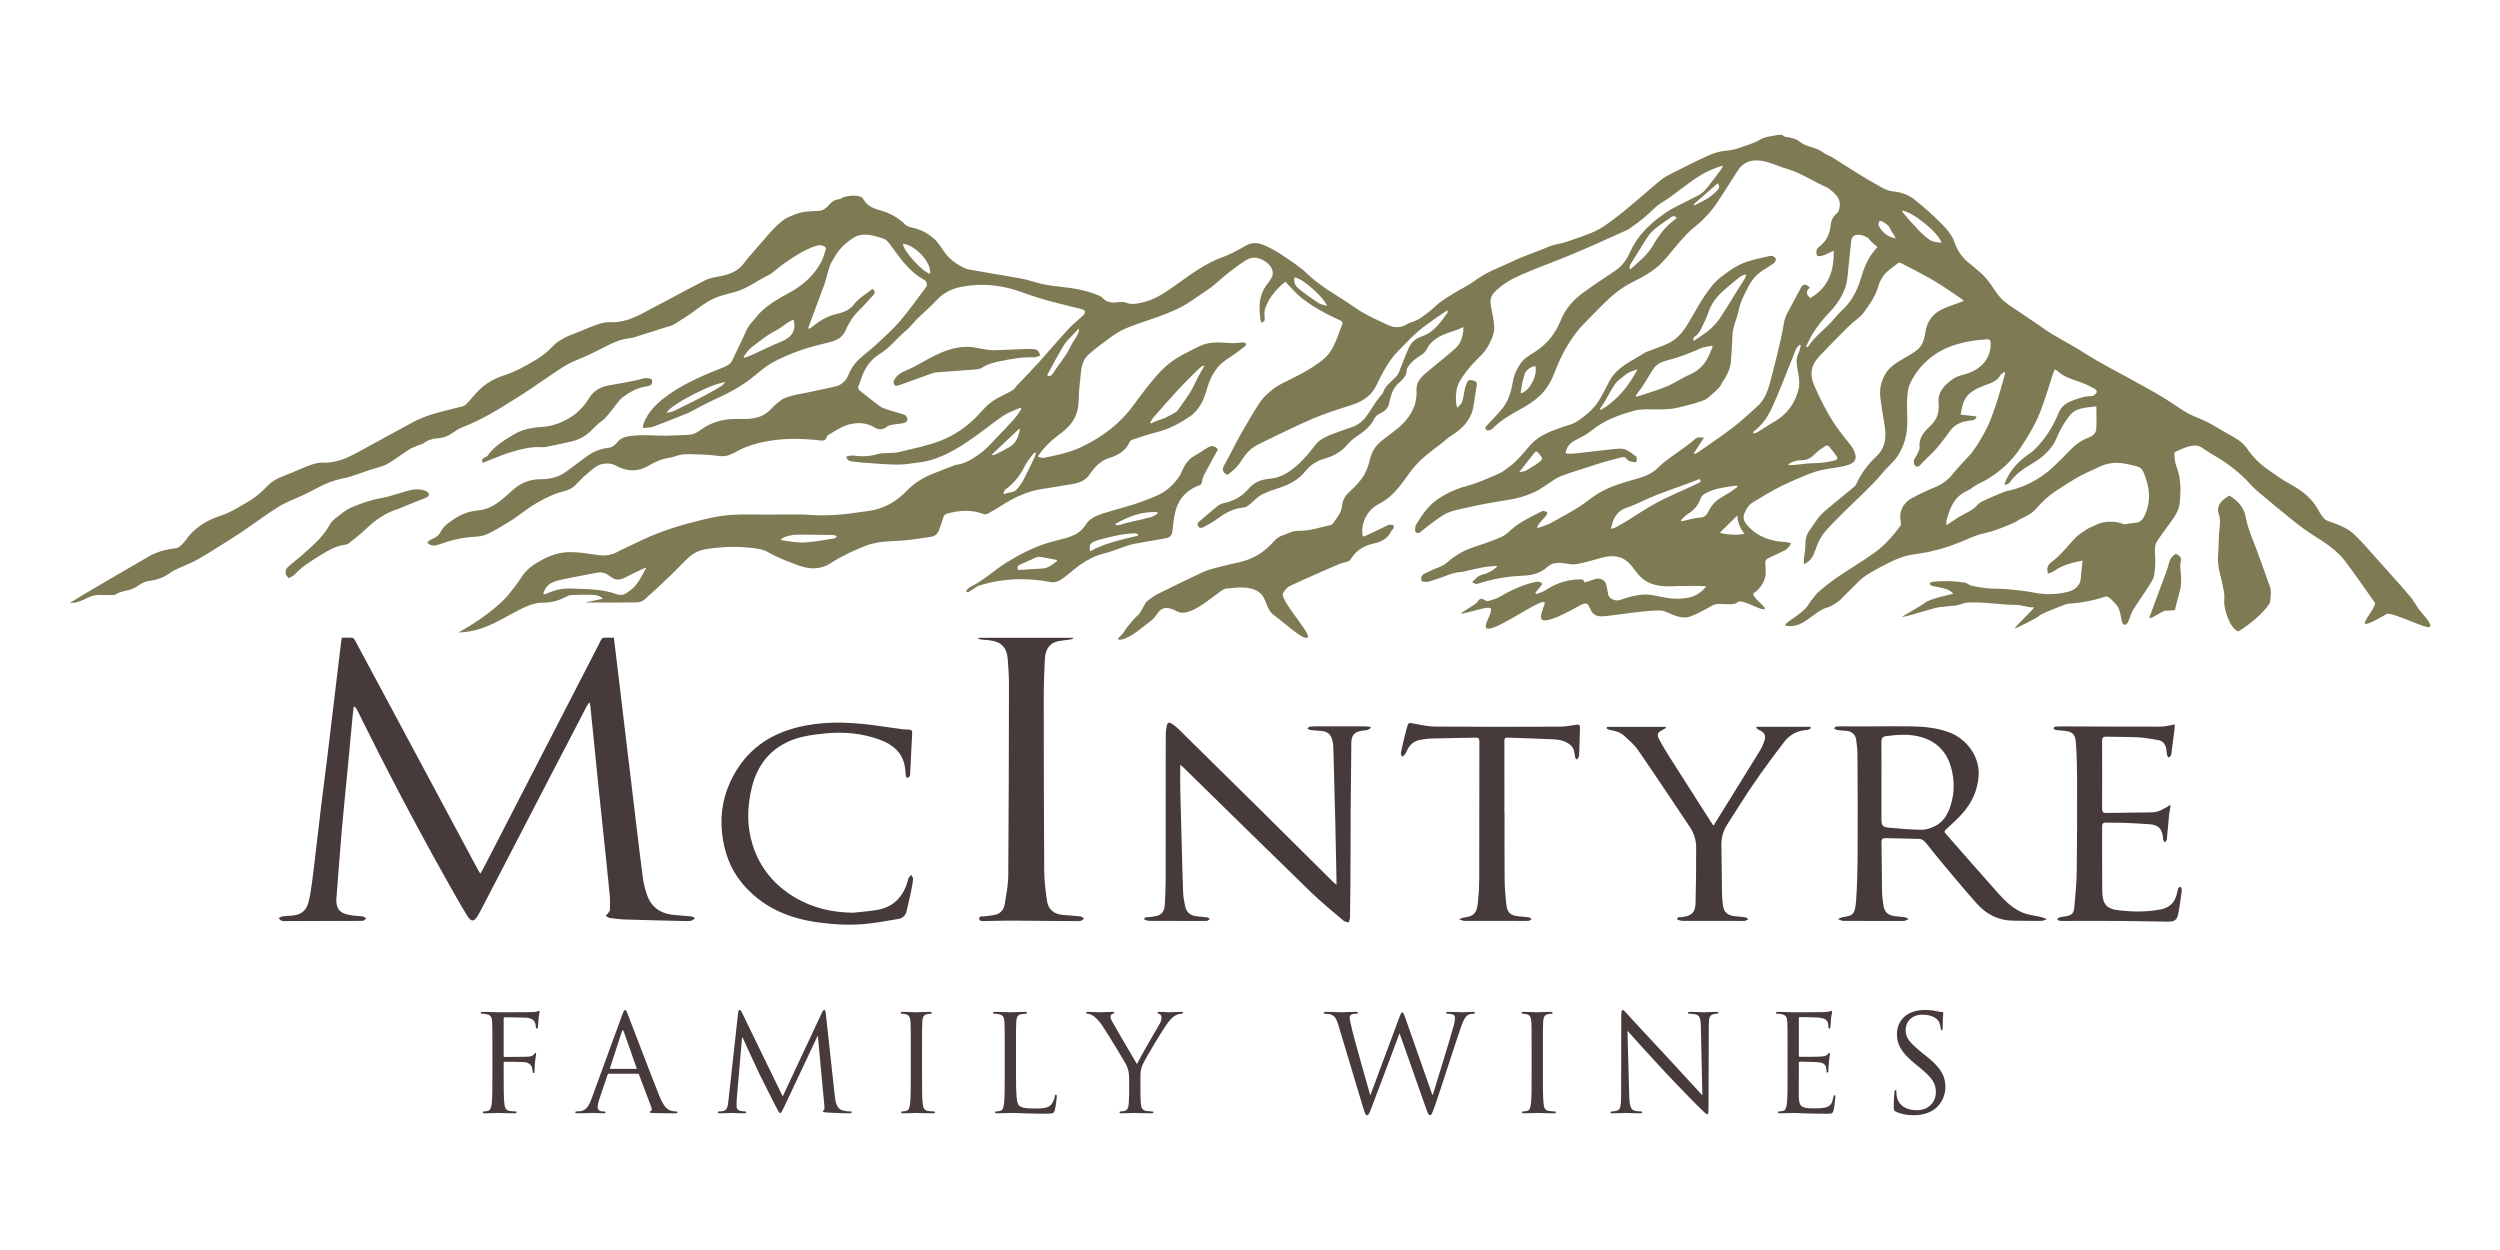 <?xml version="1.0" encoding="UTF-8" standalone="no"?>
<!DOCTYPE svg PUBLIC "-//W3C//DTD SVG 1.1//EN" "http://www.w3.org/Graphics/SVG/1.1/DTD/svg11.dtd">
<svg width="100%" height="100%" viewBox="0 0 6250 3125" version="1.1" xmlns="http://www.w3.org/2000/svg" xmlns:xlink="http://www.w3.org/1999/xlink" xml:space="preserve" xmlns:serif="http://www.serif.com/" style="fill-rule:evenodd;clip-rule:evenodd;stroke-linejoin:round;stroke-miterlimit:2;">
    <g transform="matrix(4.167,0,0,4.167,87.501,40.519)">
        <path d="M1009.59,100.172C1004.69,104.48 999.932,108.655 995.177,112.831C995.349,113.042 995.519,113.254 995.69,113.466C997.508,112.521 999.315,111.563 1001.14,110.634C1004.4,108.979 1007.14,106.863 1009.49,104.243C1010.71,102.89 1010.62,101.835 1009.59,100.172ZM1116.27,133.383C1115.89,132.505 1115.69,131.878 1115.35,131.314C1114.6,130.048 1113.53,128.885 1113.04,127.552C1112.17,125.166 1109.8,124.211 1107.81,122.886C1107.54,122.709 1106.4,123.002 1106.35,123.202C1106.15,124.072 1105.84,125.137 1106.22,125.863C1108.16,129.542 1111.21,132.222 1116.27,133.383ZM590.91,247.872C590.728,247.777 590.547,247.683 590.365,247.589C584.952,252.701 579.538,257.813 574.124,262.925C574.25,263.078 574.377,263.23 574.503,263.383C575.146,263.201 575.85,263.111 576.421,262.821C579.106,261.457 581.792,260.09 584.408,258.627C588.912,256.108 590.023,252.029 590.91,247.872ZM891.288,226.234C896.518,225.326 901.568,215.539 900.172,209.917C897.648,210.001 894.233,212.564 893.699,214.722C893.264,216.476 892.67,218.203 892.304,219.966C891.883,221.994 891.634,224.05 891.288,226.234ZM1021.34,299.548C1017.91,302.913 1014.47,306.278 1010.92,309.762C1011.63,310.723 1021.78,311.694 1025.56,310.514C1023.08,307.259 1021.48,303.759 1021.34,299.548ZM537.045,154.631C537.882,146.892 527.088,136.819 520.723,136.558C520.896,140.686 532.305,153.317 537.045,154.631ZM580.986,286.48C581.242,286.549 581.497,286.618 581.752,286.686C582.646,286.38 583.524,285.859 584.436,285.81C586.948,285.675 588.701,284.607 589.962,282.804C590.997,281.323 592.138,279.876 592.951,278.303C595.201,273.951 597.329,269.549 599.447,265.146C599.929,264.146 600.179,263.06 600.661,261.645C599.819,262.007 599.306,262.078 599.114,262.334C597.411,264.606 595.383,266.767 594.179,269.234C591.394,274.935 587.759,279.984 582.203,283.925C581.483,284.436 581.377,285.612 580.986,286.48ZM626.359,187.269C625.438,188.24 624.497,189.198 623.601,190.186C621.495,192.507 618.995,194.644 617.403,197.212C613.904,202.862 610.859,208.729 607.664,214.522C607.447,214.915 607.523,215.432 607.463,215.891C608.051,215.858 608.716,215.965 609.205,215.755C609.717,215.536 610.146,215.06 610.463,214.615C611.697,212.882 612.853,211.106 614.073,209.365C615.694,207.05 617.477,204.813 618.954,202.43C620.521,199.9 621.704,197.189 623.252,194.649C624.669,192.324 626.548,190.195 626.359,187.269ZM775.079,173.78C773.919,169.357 760.483,156.984 755.621,156.733C755.085,159.397 756.036,161.787 758.163,163.501C761.903,166.515 765.875,169.327 769.941,171.999C771.363,172.933 773.35,173.206 775.079,173.78ZM447.312,313.842C448.04,314.192 448.43,314.517 448.858,314.563C453.116,315.024 457.418,315.975 461.631,315.739C467.6,315.405 473.508,314.213 479.427,313.309C480.061,313.211 480.591,312.585 481.169,312.205C480.55,311.887 479.937,311.304 479.31,311.291C472.52,311.149 465.726,311.051 458.933,311.039C454.946,311.032 451.04,311.464 447.312,313.842ZM378.902,237.92C380.525,237.557 381.956,237.488 383.086,236.941C389.283,233.943 395.448,230.889 401.54,227.731C404.998,225.939 408.327,223.95 411.647,221.964C412.539,221.431 413.186,220.584 414.256,219.594C406.893,219.835 381.01,233.202 378.902,237.92ZM1120.08,116.607C1120.49,117.335 1120.67,117.881 1121.04,118.302C1124.01,121.682 1126.91,125.11 1130.04,128.374C1131.97,130.386 1134.08,132.335 1136.44,133.939C1138.46,135.317 1141.04,135.85 1143.78,135.827C1141.92,129.791 1126.5,117.201 1120.08,116.607ZM1051.96,268.78C1052.02,268.943 1052.09,269.106 1052.16,269.269C1053.14,269.269 1054.12,269.343 1055.09,269.256C1059.25,268.883 1063.4,268.155 1067.55,268.147C1071.67,268.139 1075.57,267.507 1079.48,266.582C1081.03,266.216 1081.83,265.403 1080.98,264.143C1079.55,262.024 1077.91,260.004 1076.23,258.028C1075.94,257.68 1074.74,257.449 1074.41,257.673C1072.3,259.092 1070.03,260.452 1068.34,262.219C1065.99,264.686 1063.47,266.397 1059.62,266.419C1056.79,266.435 1054.17,267.239 1051.96,268.78ZM956.647,151.495C956.876,151.566 957.104,151.639 957.333,151.71C962.199,147.292 967.472,143.168 970.696,137.544C974.068,131.662 978.032,126.183 983.954,121.974C984.362,121.683 984.633,121.244 984.975,120.866C983.692,119.807 982.602,119.636 981.359,120.713C980.457,121.495 979.387,122.126 978.387,122.821C974.159,125.757 969.843,128.595 967.187,132.9C963.89,138.249 960.45,143.531 957.167,148.886C956.715,149.624 956.808,150.619 956.647,151.495ZM1021.51,282.311C1021.38,282.104 1021.25,281.898 1021.12,281.692C1020.42,281.732 1019.71,281.712 1019.03,281.82C1013.89,282.637 1008.71,283.17 1003.95,285.413C1001.86,286.397 999.988,287.204 999.28,289.316C997.908,293.412 995.169,296.574 991.119,298.991C989.651,299.867 988.637,301.329 987.415,302.524C987.566,302.677 987.718,302.83 987.869,302.982C988.469,302.866 989.07,302.756 989.668,302.63C992.695,301.994 995.696,300.981 998.755,300.826C1001.45,300.69 1002.71,299.58 1003.63,297.734C1005.33,294.322 1007.48,291.231 1011.11,289.105C1013.23,287.864 1015.33,286.595 1017.38,285.269C1018.81,284.343 1020.14,283.301 1021.51,282.311ZM425.063,204.417C425.264,204.589 425.465,204.761 425.666,204.933C426.997,204.428 428.366,203.988 429.652,203.408C435.624,200.717 441.478,197.812 447.554,195.316C454.209,192.583 456.746,188.547 455.126,182.032C454.605,182.261 454.114,182.454 453.648,182.687C450.055,184.483 447.353,187.287 443.644,189.069C439.873,190.881 436.683,193.641 433.304,196.057C431.607,197.271 429.911,198.532 428.483,199.976C427.158,201.315 426.189,202.926 425.063,204.417ZM669.052,243.859C669.224,244.011 669.395,244.163 669.566,244.315C670.788,243.763 671.956,243.077 673.24,242.684C676.594,241.655 679.777,240.362 682.649,238.515C683.616,237.894 684.86,237.415 685.468,236.584C688.206,232.846 690.911,229.075 693.331,225.174C695.039,222.421 696.221,219.421 697.731,216.569C698.903,214.356 700.218,212.201 701.684,209.644C700.741,209.905 700.083,209.909 699.766,210.2C689.308,219.783 680.128,230.297 670.946,240.807C670.153,241.715 669.676,242.837 669.052,243.859ZM998.525,277.662C996.944,278.308 995.498,278.949 994.008,279.499C986.576,282.236 979.068,284.824 971.714,287.711C966.186,289.881 961.018,292.805 955.387,294.704C948.574,297.002 946.671,301.723 945.528,307.489C946.41,307.3 947.166,307.294 947.711,306.995C950.52,305.451 953.358,303.931 956.035,302.219C963.561,297.407 970.984,292.468 979.294,288.691C985.508,285.867 991.691,282.993 997.906,280.171C999.201,279.583 999.93,278.967 998.525,277.662ZM1059.42,197.524C1059.15,197.399 1058.88,197.274 1058.61,197.149C1057.86,198.086 1056.83,198.934 1056.4,199.974C1052.6,209.315 1049.06,218.744 1045.12,228.038C1041.89,235.652 1038.78,243.408 1031.36,248.952C1030.97,249.247 1030.86,249.831 1030.61,250.281C1031.86,250.195 1032.82,249.93 1033.6,249.451C1036.79,247.494 1039.83,245.352 1043.1,243.497C1051.62,238.647 1056.38,231.553 1058.19,223.07C1058.92,219.642 1058.1,215.889 1057.53,212.34C1057.01,209.052 1056.25,205.888 1057.85,202.642C1058.64,201.036 1058.91,199.236 1059.42,197.524ZM304.914,346.49C305.146,346.61 305.379,346.729 305.612,346.849C306.38,346.566 307.165,346.316 307.913,345.996C312.185,344.165 316.708,343.183 321.446,343.364C330.962,343.729 340.596,343.504 349.598,346.993C349.845,347.089 350.166,347.023 350.438,347.082C353.124,347.659 354.778,346.1 356.613,344.846C361.748,341.335 363.713,336.117 366.83,330.824C365.684,331.202 365.155,331.316 364.694,331.539C361.165,333.244 357.57,334.858 354.152,336.721C350.841,338.524 348.06,338.526 345.07,336.086C342.95,334.354 340.344,333.216 337.124,333.87C330.015,335.311 322.828,336.476 315.766,338.07C311.995,338.921 308.102,340.031 306.186,343.541C305.67,344.486 305.333,345.505 304.914,346.49ZM1062.53,198.269C1062.72,198.374 1062.91,198.479 1063.1,198.583C1063.38,198.418 1063.76,198.309 1063.91,198.08C1068.13,191.47 1075.22,186.927 1080.07,180.76C1081.51,178.928 1083.27,177.281 1084.99,175.632C1091.04,169.834 1093.89,162.66 1096.08,155.297C1097.91,149.16 1100.62,143.513 1105.46,138.458C1104.66,137.824 1103.79,137.192 1103.02,136.484C1102.18,135.723 1101.32,134.953 1100.67,134.072C1099.5,132.493 1097.8,131.84 1095.83,131.353C1092.45,130.516 1090.02,131.699 1089.64,134.773C1089.03,139.776 1088.67,144.803 1088.08,149.809C1087.59,154.017 1087.51,158.358 1086.2,162.376C1084.34,168.077 1080.82,173.237 1076.47,177.797C1072.44,182.023 1068.86,186.469 1066,191.353C1064.69,193.59 1063.68,195.959 1062.53,198.269ZM1146.82,305.407C1150.25,303.17 1153.27,300.812 1156.7,299.069C1160.04,297.367 1163.32,295.753 1165.63,292.936C1166.15,292.297 1166.89,291.7 1167.69,291.34C1172.07,289.347 1176.44,287.316 1180.95,285.54C1183.24,284.633 1185.84,284.341 1188.23,283.582C1196.69,280.889 1204.06,276.66 1210.25,270.935C1213.9,267.554 1217.46,264.08 1220.83,260.484C1224.01,257.099 1227.7,254.376 1232.29,252.691C1235.05,251.678 1236.55,249.861 1236.67,247.43C1236.89,243.053 1236.73,238.662 1236.73,234.048C1233.47,234.483 1230.79,234.695 1228.19,235.226C1225.08,235.861 1222.44,237.335 1220.63,239.708C1217.57,243.729 1214.94,247.884 1213.11,252.544C1210.37,259.521 1204.7,264.645 1197.72,268.703C1192.49,271.743 1187.71,275.213 1184.47,280.087C1184.09,280.657 1182.86,280.791 1181.68,281.267C1181.77,280.433 1181.75,280.176 1181.84,279.954C1184.54,273.236 1189.13,267.695 1195.42,263.216C1196.58,262.395 1197.84,261.665 1198.85,260.72C1205.87,254.121 1210.67,246.338 1214.1,237.911C1215.47,234.532 1218.01,232.389 1221.54,230.952C1225.54,229.322 1229.6,227.938 1234.16,227.87C1235.13,227.855 1236.28,226.586 1236.93,225.668C1237.19,225.298 1236.56,223.99 1235.95,223.67C1233.07,222.159 1230.18,220.574 1227.07,219.517C1221.93,217.769 1216.73,216.23 1212.94,212.434C1212.71,212.198 1212.23,212.148 1211.69,211.945C1211.37,212.752 1211.07,213.432 1210.84,214.13C1208.5,221.232 1206.36,228.388 1203.8,235.428C1200.76,243.807 1196.13,251.549 1191.08,259.146C1186.01,266.773 1179.36,272.968 1171.1,277.886C1169.13,279.058 1166.94,279.954 1164.96,281.106C1163.01,282.232 1161.34,283.78 1159.3,284.697C1151.1,288.368 1148.92,295.253 1146.87,302.211C1146.56,303.24 1146.82,304.396 1146.82,305.407ZM1428.17,352.654C1428.59,353.527 1429.45,354.416 1430.1,355.645C1431.53,357.757 1439.05,365.204 1436.62,366.438C1434.11,367.708 1413.82,357.029 1410.87,358.69C1405.49,361.713 1400.25,364.618 1398.38,364.618C1395.34,364.618 1404.45,354.734 1403.9,352.007C1397.86,343.513 1392.13,335.061 1385.93,326.885C1381.01,320.389 1373.89,315.823 1366.74,311.312C1363.87,309.499 1359.36,306.317 1356.74,304.232C1348.85,297.951 1341.11,291.511 1333.43,285.029C1331.85,283.691 1330.41,282.226 1329.04,280.716C1322.89,273.936 1315.63,268.28 1307.41,263.545C1304.92,262.113 1302.56,260.513 1300.18,258.944C1298.86,258.076 1297.77,257.487 1295.78,257.579C1291.35,257.783 1287.85,259.687 1284.17,261.345C1283.76,261.531 1283.41,262.29 1283.47,262.739C1283.79,265.205 1283.8,267.794 1284.73,270.089C1287.56,277.052 1287.35,284.123 1286.83,291.332C1286.43,296.787 1283.24,300.955 1280.06,305.249C1277.82,308.269 1275.67,311.34 1273.5,314.4C1271.29,317.52 1271.84,320.897 1272.02,324.344C1272.22,328.052 1271.93,331.816 1271.37,335.502C1271.1,337.335 1269.91,339.116 1268.87,340.797C1266.84,344.093 1264.69,347.34 1262.43,350.515C1261.96,351.171 1259.52,355.121 1259.04,355.775C1256.82,358.86 1256.35,365.105 1253.71,365.138C1251.11,365.17 1252.01,356.902 1248.97,353.434C1247.49,351.748 1244.02,347.342 1241.85,348.232C1237.29,350.108 1226.8,352.237 1219.8,352.442C1219.02,352.464 1213.39,354.749 1212.13,355.254C1210.79,355.794 1203.45,358.522 1202.13,360.001C1201.31,360.912 1188.99,367.194 1187.9,367.218C1186.81,367.243 1200.33,354.645 1199.24,354.666C1194.41,354.759 1192.96,353.175 1187.9,353.174C1181.28,353.173 1171.1,351.734 1164.48,351.732C1163.09,351.731 1161.71,351.731 1160.33,351.73C1156.77,351.729 1154.4,353.695 1150.84,353.694C1149.26,353.693 1144.71,354.475 1143.13,354.475C1140.22,354.473 1122.92,360.457 1120.01,360.456C1119.54,360.456 1135.24,351.675 1134.13,351.614C1139.63,348.864 1145.2,347.947 1150.82,346.506C1149.37,344.559 1147.29,343.868 1145.25,343.297C1142.89,342.636 1140.41,342.316 1138.03,341.718C1137.45,341.574 1137.04,340.919 1136.55,340.499C1137.07,340.119 1137.54,339.469 1138.11,339.399C1144.71,338.588 1151.31,338.831 1157.85,339.804C1159.2,340.005 1160.32,341.303 1161.68,341.608C1164.9,342.329 1168.18,342.954 1171.48,343.25C1175.43,343.605 1179.45,343.394 1183.39,343.762C1188.74,344.261 1194.13,344.786 1199.36,345.834C1205.83,347.129 1212.07,347 1218.49,345.624C1222.43,344.778 1225.2,343.12 1226.79,339.899C1227.03,339.403 1227.24,338.542 1227.29,338.003C1227.67,334.273 1228.02,330.531 1228.4,326.598C1222.26,327.816 1216.33,329.259 1211.36,332.87C1210.38,333.581 1209.04,333.9 1207.67,334.479C1206.93,331.556 1207.19,329.379 1209.5,327.705C1215.25,323.531 1219.29,318.063 1223.99,313.092C1226.08,310.893 1228.95,309.249 1231.57,307.473C1232.62,306.764 1234.02,306.475 1235.14,305.832C1239.56,303.29 1244.37,302.821 1249.43,303.641C1250.44,303.804 1251.39,304.226 1252.38,304.51C1252.83,304.64 1253.31,304.855 1253.75,304.805C1255.6,304.589 1257.43,304.154 1259.29,304.051C1262.31,303.882 1264.12,302.711 1265.38,300.196C1269.83,291.26 1268.76,282.509 1265.04,273.662C1264.03,271.252 1262.5,270.32 1259.71,269.72C1256.25,268.976 1252.92,267.99 1249.27,267.97C1245.83,267.95 1242.58,268.479 1239.6,269.868C1233.92,272.521 1228,274.929 1222.83,278.227C1216.26,282.414 1209.25,286.23 1203.97,291.835C1203.07,292.795 1202.09,293.704 1201.26,294.711C1198.77,297.74 1195.44,299.785 1191.66,301.415C1189.96,302.149 1188.55,303.408 1186.83,304.106C1181.32,306.351 1175.97,308.86 1169.92,310.086C1165.9,310.901 1162.04,312.54 1158.31,314.168C1148.64,318.388 1138.59,321.406 1127.86,322.781C1121.71,323.569 1116.15,325.788 1110.78,328.643C1104.45,332.008 1097.89,335.03 1093.09,340.129C1089.84,343.58 1086.26,346.654 1083.12,350.183C1082.73,350.617 1077.73,354.133 1075.84,354.572C1067,356.718 1061.11,367.836 1050.34,365.658C1048.41,364.103 1060.73,359.01 1064.4,352.344C1064.61,351.967 1064.84,351.596 1065.12,351.254C1066.95,348.978 1068.34,346.869 1070.24,345.22C1073.91,342.045 1077.78,339.017 1081.84,336.241C1089,331.358 1096.57,326.931 1103.58,321.901C1109.75,317.471 1114.59,311.873 1119,306.042C1119.5,305.374 1119.61,304.247 1119.4,303.431C1118.04,298.032 1120.32,292.293 1125.74,289.299C1130.28,286.791 1135.08,284.601 1139.94,282.584C1144.09,280.86 1147.67,278.218 1150.33,274.933C1153.5,271.025 1157.02,267.33 1160.46,263.601C1163.94,259.845 1166.27,255.547 1168.78,251.276C1172.81,244.397 1175.18,237.056 1177.55,229.698C1179.18,224.623 1180.5,219.472 1181.96,214.352C1182.02,214.132 1181.96,213.886 1181.52,213.335C1180.67,214.065 1179.55,214.669 1179.03,215.548C1177.57,218.04 1175.22,219.463 1172.39,220.497C1168.21,222.024 1164,223.438 1160.67,226.385C1156.7,229.904 1156.16,234.393 1155.28,238.991C1158.51,239.372 1161.61,239.738 1164.77,240.11C1164.44,242.231 1162.99,242.424 1161.35,242.562C1156.25,242.991 1151.96,244.72 1149.05,248.614C1146.49,252.044 1144.06,255.569 1141.24,258.829C1138.6,261.881 1135.52,264.639 1132.63,267.531C1132.26,267.905 1131.88,268.284 1131.58,268.702C1130.77,269.82 1129.4,270.7 1128.26,269.923C1127.41,269.342 1127.08,267.736 1127.19,266.634C1127.28,265.607 1128.37,264.68 1128.82,263.643C1129.56,261.929 1130.86,260.098 1130.66,258.428C1130.04,253.082 1133.38,249.26 1136.98,245.896C1140.42,242.677 1142.01,239.238 1142.1,235.032C1142.12,234.158 1142.22,233.274 1142.11,232.412C1141.22,225.656 1145.5,221.176 1150.99,217.427C1152.9,216.124 1155.45,215.425 1157.83,214.788C1167.82,212.106 1173.67,204.997 1173.29,195.884C1173.23,194.435 1172.82,193.718 1170.97,193.842C1158.24,194.695 1146.23,197.436 1136.69,205.317C1131.41,209.683 1127.28,215.057 1124.7,221.042C1123.46,223.928 1123.31,227.262 1123.17,230.409C1122.98,235.012 1123.36,239.631 1123.28,244.241C1123.14,251.308 1121.48,257.937 1117.25,264.2C1114.79,267.858 1111.21,270.539 1108.49,273.928C1105.11,278.134 1101.13,281.983 1097.25,285.86C1092.1,290.995 1086.64,295.89 1081.62,301.11C1077.54,305.35 1073.04,309.375 1070.43,314.561C1069.58,316.255 1068.94,318.037 1068.31,319.808C1067.07,323.268 1065.89,326.737 1061.26,328.79C1061.26,327.388 1061.17,326.281 1061.28,325.189C1061.55,322.48 1062.27,319.766 1062.15,317.076C1062,313.532 1063.02,310.475 1065.23,307.581C1067.25,304.948 1068.8,302.008 1071.08,299.58C1073.73,296.762 1076.89,294.314 1079.92,291.78C1083.77,288.55 1087.7,285.398 1091.59,282.199C1091.97,281.886 1092.43,281.274 1092.61,280.847C1095.36,274.546 1099.52,269.038 1104.73,264.085C1110.17,258.906 1110.76,252.628 1109.75,246.037C1108.83,240.114 1107.71,234.209 1107.07,228.264C1106.58,223.813 1107.56,219.463 1109.7,215.337C1112.39,210.156 1117.61,207.355 1122.72,204.413C1124.95,203.129 1127.18,201.788 1129.16,200.228C1132.97,197.218 1133.52,193.029 1134.26,188.86C1135.37,182.593 1139.05,177.783 1145.77,175.083C1149.42,173.621 1153.16,172.339 1157.11,170.885C1156.8,170.547 1156.48,170.012 1155.99,169.682C1150.46,165.988 1145.07,162.109 1139.31,158.714C1132.9,154.94 1126.16,151.603 1119.53,148.121C1119.08,147.885 1118.12,147.789 1117.83,148.03C1114.3,150.971 1110.04,153.349 1107.88,157.39C1107.15,158.737 1106.44,160.126 1106.05,161.565C1104.44,167.564 1100.82,172.761 1097.13,177.806C1094.88,180.881 1091.11,183.068 1088.29,185.863C1082.18,191.921 1076.16,198.046 1070.28,204.274C1065.49,209.345 1064.63,214.921 1067.34,221.231C1069.74,226.817 1072.4,232.281 1075.37,237.632C1078.81,243.848 1083.03,249.667 1087.64,255.272C1088.93,256.831 1090.27,258.43 1091.09,260.187C1093.47,265.257 1092.63,267.917 1086.5,269.626C1083.61,270.432 1080.55,270.82 1077.55,271.267C1072.99,271.944 1068.59,272.883 1064.33,274.618C1056.93,277.63 1049.58,280.715 1042.68,284.53C1038.67,286.742 1034.83,289.183 1030.89,291.488C1027.94,293.219 1026.49,295.892 1025.43,298.65C1024.21,301.803 1026.16,304.324 1028.38,306.615C1034.09,312.488 1041.51,315.098 1050.15,315.43C1051.24,315.472 1052.32,315.92 1053.57,316.22C1052.39,318.5 1051.05,319.968 1048.88,320.92C1045.78,322.283 1042.8,323.838 1039.75,325.289C1038.38,325.941 1038.02,326.924 1038.08,328.245C1038.2,330.967 1038.68,333.798 1038.04,336.397C1037.1,340.183 1034.87,343.552 1031.25,346.055C1028.71,347.813 1040.39,355.474 1037.37,355.791C1033.92,356.154 1023.66,349.143 1021.51,351.613C1018.92,353.306 1017.15,352.777 1010.34,352.6C1008.92,352.563 1007.51,352.9 1006.31,353.568C1002.18,355.866 993.904,360.608 990.461,360.716C984.806,360.723 982.605,358.896 977.417,356.945C972.558,355.118 945.055,360.062 939.768,360.066C930.281,360.073 935.008,348.943 927.02,353.434C896.191,370.768 903.84,359.088 905.673,352.65C907.493,346.258 879.392,367.476 871.881,367.478C866.495,367.48 877.415,354.863 872.029,354.864C868.401,354.866 859.057,358.365 855.428,358.375C854.743,358.377 865.85,351.829 865.02,351.829C866.913,349.082 867.548,348.974 870.161,350.523C870.669,350.824 871.56,350.978 872.115,350.805C874.291,350.126 876.612,349.567 878.499,348.463C885.151,344.569 892.065,341.253 899.868,339.473C901.75,339.044 903.214,339.156 904.356,340.672L900.102,345.954C900.496,346.353 900.44,346.297 900.834,346.697C902.597,345.969 904.55,345.464 906.077,344.46C911.548,340.863 917.529,338.509 924.378,337.974C925.225,337.908 926.08,337.88 926.931,337.887C928.272,337.899 929.522,338.076 929.682,339.803C931.879,339.069 933.906,338.393 935.934,337.715C938.752,336.773 941.779,338.074 942.535,340.635C943.139,342.68 943.456,344.795 943.832,346.888C944.281,349.384 948.21,351.261 950.908,350.245C955.235,348.616 959.802,347.483 964.406,347.026C967.608,346.708 971.051,347.382 974.248,348.092C980.483,349.478 986.674,350.139 992.968,348.618C997.038,347.634 999.948,345.263 1002.76,342.138C1001.08,342.008 999.786,341.819 998.491,341.822C993.233,341.833 987.967,341.76 982.719,341.986C975.296,342.307 968.373,341.462 963.155,336.251C961.388,334.486 959.93,332.47 958.448,330.499C953.897,324.448 948.125,322.673 940.088,324.863C935.155,326.207 930.249,327.677 925.226,328.689C923.066,329.124 920.589,328.77 918.347,328.374C914.32,327.663 910.495,327.589 907.44,330.356C903.435,333.985 898.563,335.454 892.93,335.655C883.432,335.994 874.22,337.644 865.303,340.601C864.497,340.868 863.263,340.143 862.176,339.561C864.045,337.784 865.385,335.836 868.12,335.117C871.623,334.196 874.771,332.666 877.156,330.187C877.02,329.971 877.009,329.953 876.873,329.736C874.17,330.022 871.441,330.186 868.773,330.629C865.925,331.102 863.136,331.847 860.316,332.456C858.529,332.842 856.75,333.417 854.938,333.523C849.883,333.818 845.741,336.329 841.12,337.655C838.141,338.51 835.307,340.2 831.941,338.954C831.184,336.888 831.789,335.271 834.007,334.235C836.431,333.103 838.808,331.854 841.344,330.958C843.488,330.201 845.345,329.31 847.023,327.843C851.628,323.818 856.844,320.579 863.047,318.574C868.63,316.77 874.179,314.822 879.521,312.54C881.905,311.522 883.913,309.671 885.806,307.956C891.081,303.172 897.828,300.307 904.173,296.929C904.833,296.578 906.226,297.116 907.158,297.48C907.335,297.549 907.174,298.882 906.771,299.39C905.4,301.123 903.814,302.722 902.392,304.425C901.88,305.038 901.601,305.799 901.215,306.492C901.365,306.679 901.516,306.867 901.666,307.054C904.223,306.094 906.949,305.38 909.301,304.125C914.986,301.091 920.602,297.935 926.042,294.574C929.74,292.29 932.99,289.453 936.625,287.081C942.195,283.446 948.51,281.173 955.087,279.202C961.581,277.255 968.66,275.989 973.496,271.11C978.507,266.054 984.838,262.354 990.539,258.008C992.145,256.783 993.863,255.632 995.248,254.232C996.823,252.641 998.607,252.366 1001.26,252.93C999.177,256.133 997.171,259.211 995.164,262.29C995.256,262.416 995.347,262.544 995.437,262.671C996.11,262.395 996.877,262.222 997.441,261.827C1004.64,256.776 1011.99,251.865 1018.94,246.561C1023.91,242.772 1028.34,238.451 1033.01,234.359C1038.3,229.718 1039.93,223.599 1041.55,217.553C1043.71,209.5 1045.62,201.395 1047.51,193.289C1048.31,189.857 1048.81,186.374 1049.5,182.923C1049.76,181.633 1050.52,179.611 1051.15,178.424C1053.77,173.475 1056.44,168.548 1059.09,163.611C1059.24,163.332 1059.34,163.027 1059.51,162.757C1060.16,161.731 1060.99,160.723 1062.48,161.178C1063.36,161.447 1064.04,162.238 1064.85,162.824C1062.32,164.912 1062.51,167.014 1065.11,169.138C1076.5,162.334 1079.35,152.241 1079.17,140.78C1075.92,141.849 1073.19,144.231 1069.43,143.948C1068.3,142.129 1068.55,139.69 1070.27,138.411C1074.84,135.004 1076.88,130.53 1077.29,125.465C1077.53,122.617 1078.65,120.276 1080.96,118.35C1082.18,117.341 1082.36,116.126 1082.64,114.725C1083.52,110.366 1081.14,107.392 1077.81,104.696C1076.93,103.979 1076.07,103.146 1075.02,102.694C1066.83,99.175 1059.65,94.009 1050.83,91.487C1046.4,90.219 1042.24,88.131 1037.75,87.115C1031.01,85.589 1025.29,86.774 1021.44,92.842C1017.4,99.197 1013.36,105.553 1009.19,111.84C1005.45,117.467 1000.78,122.422 995.258,126.823C992.289,129.188 989.741,132 987.259,134.786C983.403,139.11 980.025,143.778 975.97,147.943C971.081,152.964 964.684,156.467 958.187,159.678C951.756,162.858 946.541,167.222 941.685,171.948C936.746,176.756 932.039,181.749 927.257,186.68C927.027,186.917 926.806,187.162 926.599,187.415C920.165,195.233 915.474,203.76 912.047,212.882C910.021,218.277 907.23,223.54 902.842,227.713C899.484,230.906 895.256,233.519 891.033,235.858C885.182,239.101 879.449,242.381 874.857,246.994C874.438,247.416 874.018,247.946 873.468,248.132C872.702,248.391 871.477,248.717 871.054,248.397C870.305,247.832 869.656,246.985 870.755,245.865C873.701,242.859 876.478,239.725 879.286,236.616C883.798,231.623 885.534,225.675 886.564,219.562C887.319,215.081 889.215,210.941 892.039,207.347C893.978,204.879 897.194,203.115 900.045,201.281C907.512,196.477 912.33,189.986 915.345,182.501C918.042,175.805 922.626,170.392 928.716,165.955C935.037,161.347 941.601,156.992 948.138,152.617C952.553,149.662 955.157,145.604 957.107,141.255C961.553,131.342 969.412,123.856 978.835,117.562C982.927,114.827 987.621,112.785 992.06,110.455C994.177,109.343 996.435,108.418 998.442,107.177C999.977,106.227 1001.46,105.063 1002.55,103.729C1005.59,99.988 1008.44,96.118 1011.33,92.278C1011.81,91.637 1012.12,90.894 1012.78,89.709C1011.49,90.032 1010.77,90.156 1010.09,90.391C1004.44,92.355 999.297,95.101 994.6,98.441C989.765,101.88 985.138,105.544 980.342,109.026C978.217,110.568 975.767,111.773 973.705,113.371C971.648,114.964 969.932,116.891 967.995,118.609C966.303,120.112 964.551,121.566 962.753,122.971C961.167,124.21 959.488,125.358 957.839,126.533C957.017,127.119 956.245,127.811 955.317,128.225C944.635,132.996 934.008,137.874 923.201,142.42C912.847,146.776 902.182,150.57 891.878,155.013C885.855,157.609 880.204,160.879 875.72,165.472C873.258,167.993 872.851,170.735 873.473,173.851C874.253,177.763 875.073,181.688 875.45,185.639C875.872,190.055 873.875,194 871.781,197.957C869.739,201.815 866.296,204.652 863.328,207.807C859.976,211.371 857.011,215.063 854.678,219.212C852.677,222.77 852.397,226.492 852.488,230.311C852.522,231.739 852.66,233.166 853.265,234.952C854.268,233.804 855.749,232.776 856.173,231.481C857.029,228.869 857.246,226.1 857.86,223.418C858.149,222.154 858.783,220.954 859.197,219.708C859.772,217.978 861.377,218.241 862.666,218.517C864.051,218.813 865.285,219.533 865.02,221.158C864.449,224.672 863.922,228.191 863.368,231.708C863.164,233.003 863.013,234.309 862.71,235.587C861.022,242.7 856.081,247.751 849.475,251.813C847.594,252.969 846.044,254.535 844.32,255.892C840.475,258.919 836.43,261.774 832.819,265.003C829.932,267.584 827.258,270.44 825.027,273.478C819.774,280.63 815.186,288.111 806.273,292.609C798.993,296.283 795.01,304.948 796.642,312.101C797.089,312.024 797.59,312.037 797.977,311.858C801.977,310.001 806.014,308.195 809.928,306.204C812.115,305.091 812.019,304.946 814.866,305.234C815.53,306.457 815.234,307.504 814.109,308.409C813.954,308.533 813.787,308.682 813.718,308.849C811.899,313.248 807.765,315.384 803.06,316.389C796.81,317.724 792.477,320.856 789.45,325.647C788.707,326.825 787.593,327.256 786.081,327.586C783.839,328.075 781.683,328.973 779.597,329.886C770.656,333.801 761.688,337.677 752.894,341.833C751.135,342.665 749.664,344.487 748.795,346.149C746.487,350.56 768.506,373.092 762.787,373.005C759.212,372.951 750.547,364.737 743.222,359.284C738.145,355.505 739.274,349.115 734.328,345.534C728.006,340.956 717.931,343.357 714.763,343.356C710.863,343.354 694.024,361.894 685.192,357.108C674.434,351.278 674.186,359.284 669.961,362.374C665.279,365.8 657.792,372.77 651.915,373.98C646.544,374.706 652.629,371.483 653.757,368.636C654.35,367.447 660.287,360.273 661.815,359.284C662.933,358.555 666.173,351.849 666.848,351.26C668.869,349.81 670.707,348.079 672.943,346.958C682.162,342.341 691.45,337.825 700.826,333.46C703.778,332.086 707.132,331.317 710.342,330.459C714.406,329.373 718.528,328.479 722.645,327.556C731.344,325.604 738.002,321.088 743.354,314.971C744.758,313.367 746.579,312.046 748.754,311.378C750.727,310.771 752.559,309.812 754.53,309.193C755.592,308.86 757.393,308.685 758.521,308.708C765.076,308.845 771.067,306.577 777.284,305.285C777.774,305.183 778.392,304.799 778.657,304.424C780.112,302.366 781.619,300.324 782.85,298.163C783.518,296.989 784.08,294.93 784.185,293.623C784.456,290.274 786.071,287.652 788.767,285.19C791.786,282.432 794.72,279.443 796.845,276.137C798.783,273.121 799.996,269.617 800.79,266.196C801.826,261.737 803.966,257.959 807.7,254.906C811.306,251.958 815.253,249.321 818.73,246.268C822.607,242.861 825.599,238.818 827.433,234.251C828.181,232.39 828.443,230.359 828.727,228.38C828.931,226.956 828.902,225.52 828.834,224.086C828.592,219.046 832.241,215.91 835.915,212.823C841.299,208.299 846.945,204.002 852.122,199.306C855.884,195.893 856.831,191.355 857.014,186.731C856.705,186.67 856.52,186.579 856.441,186.625C853.609,188.298 850.327,189.024 847.249,190.167C841.97,192.127 837.149,194.951 834.81,200.083C834.198,201.424 832.729,202.626 831.334,203.498C828.594,205.209 826.093,207.083 824.283,209.574C823.666,210.424 822.961,211.44 822.958,212.381C822.948,215.796 820.513,217.976 818.122,220.154C815.292,222.732 813.951,225.877 813.103,229.263C812.876,230.176 812.561,231.077 812.415,231.999C811.96,234.871 810.285,236.792 807.281,238.136C805.756,238.819 804.192,240.134 803.541,241.494C801.199,246.377 796.796,249.487 792.237,252.623C790.215,254.014 788.49,255.692 786.926,257.481C783.471,261.431 778.932,263.974 773.645,265.463C768.682,266.862 764.977,269.391 762.029,273.122C758.186,277.984 752.685,280.962 746.417,282.996C742.972,284.114 739.476,285.251 736.31,286.848C734.042,287.992 732.189,289.832 730.324,291.51C728.693,292.978 727.334,294.558 724.699,294.818C719.078,295.372 714.475,297.808 710.203,300.97C707.459,303 704.416,304.752 701.347,306.399C699.261,307.518 697.898,306.945 697.52,305.118C697.425,304.657 697.574,303.961 697.928,303.654C701.668,300.406 705.416,297.16 709.293,294.039C710.421,293.131 711.789,292.47 713.271,292.133C719.324,290.759 724.272,288.088 728.002,283.589C730.983,279.993 735.296,277.959 740.253,277.566C747.924,276.958 753.209,273.095 758.227,268.533C762.092,265.02 765.143,261.021 768.299,257.039C770.712,253.995 774.472,252.136 778.387,250.699C782.173,249.309 785.937,247.863 789.782,246.606C793.621,245.352 796.456,243.055 798.627,240.171C800.838,237.233 802.659,234.071 804.735,231.052C805.751,229.574 806.953,228.195 808.083,226.778C808.244,226.576 808.597,226.436 808.645,226.228C809.712,221.621 814.173,219.121 817.097,215.671C817.535,215.153 818.058,214.208 818.303,213.601C820.302,208.636 822.038,203.576 824.335,198.721C825.724,195.785 828.196,193.384 831.8,192.173C839.371,189.628 843.092,183.79 847.184,178.276C847.371,178.023 847.463,177.703 847.533,177.402C847.571,177.242 847.467,177.056 847.332,176.466C845.215,177.885 843.242,179.127 841.371,180.478C837.467,183.297 833.376,185.962 829.807,189.083C825.562,192.793 821.752,196.889 817.815,200.865C811.768,206.972 808.289,214.354 804.683,221.646C801.883,227.305 797.178,230.893 790.615,233.013C782.443,235.652 774.182,238.21 766.377,241.555C755.518,246.21 745.032,251.54 734.416,256.628C729.979,258.754 726.772,261.877 724.348,265.821C722.097,269.483 719.096,272.741 715.173,275.222C712.488,273.326 711.805,272.311 713.813,268.749C717.294,262.577 720.296,256.196 723.818,250.043C727.351,243.87 730.92,237.694 734.84,231.708C737.436,227.743 743.368,222.712 747.911,220.472C756.653,216.161 765.481,211.945 772.892,205.911C776.5,202.972 778.619,199.135 780.323,195.166C781.8,191.722 782.93,188.165 784.341,184.699C784.656,183.923 784.28,183.071 783.446,182.693C775.123,178.928 767.127,174.67 760.11,169.211C757.01,166.798 754.512,163.788 751.761,161.033C751.218,160.489 750.77,159.873 750.236,159.241C744.564,163.695 740.399,168.883 738.114,175.07C737.421,176.949 737.545,179.147 737.75,181.164C737.901,182.657 737.416,183.386 735.686,183.879C735.468,182.821 735.175,181.816 735.062,180.796C734.331,174.145 734.306,167.59 738.592,161.642C739.819,159.938 741.255,158.289 742.081,156.438C743.15,154.043 742.499,151.596 740.783,149.542C739.838,148.409 738.593,147.367 737.244,146.613C732.683,144.061 729.384,144.25 725.026,147.306C719.551,151.145 714.263,155.125 709.341,159.57C704.598,163.853 698.81,167.253 693.43,170.984C687.487,175.105 680.662,177.84 673.73,180.365C667.334,182.694 660.751,184.66 654.502,187.254C650.91,188.746 647.65,190.987 644.54,193.212C640.236,196.293 636.064,199.544 632.115,202.97C627.21,207.225 627.686,213.66 626.962,219.072C626.389,223.352 626.264,227.658 626.071,231.964C625.805,237.919 623.426,243.041 618.87,247.372C617.192,248.966 615.265,250.367 613.383,251.785C608.83,255.217 605.009,259.183 601.896,263.679C601.834,263.77 601.889,263.922 601.889,264.394C602.914,264.59 604.126,265.16 605.143,264.962C612.955,263.439 620.758,261.79 627.86,258.422C640.933,252.22 651.64,243.781 659.607,232.656C663.928,226.622 668.475,220.676 673.448,215.05C677.875,210.042 683.207,205.712 689.609,202.551C693.112,200.821 696.463,198.81 700.1,197.339C705.809,195.031 711.911,195.809 717.941,196.125C720.075,196.236 722.241,195.795 724.397,195.725C725.115,195.701 726.033,195.885 726.498,196.292C726.75,196.512 726.464,197.631 726.038,197.954C722.767,200.425 719.544,202.975 716.037,205.167C708.849,209.661 705.318,215.934 703.239,223.25C701.397,229.73 698.842,236.181 692.491,240.427C686.589,244.372 680.266,247.781 672.939,249.579C667.972,250.798 663.159,252.51 658.318,254.097C657.626,254.324 656.901,255.02 656.646,255.627C654.544,260.634 649.821,263.359 644.656,264.983C641.014,266.127 638.522,268.024 636.284,270.391C634.999,271.749 633.845,273.209 632.855,274.747C630.484,278.435 626.716,280.013 622.267,280.708C616.189,281.658 610.143,282.761 604.061,283.681C595.239,285.016 587.682,288.7 580.512,293.166C577.584,294.99 574.664,296.832 571.618,298.495C570.885,298.895 569.645,298.923 568.854,298.62C561.805,295.915 554.747,296.451 547.631,298.302C546.146,298.688 545.299,299.385 544.913,300.799C544.221,303.336 543.253,305.816 542.363,308.31C541.607,310.426 540.058,311.937 537.537,312.357C533.927,312.958 530.26,313.296 526.652,313.907C517.339,315.483 507.604,314.089 498.512,317.672C491.107,320.59 484.001,323.791 477.518,328.074C471.374,332.131 464.812,331.959 457.998,329.477C451.523,327.119 445.157,324.675 439.237,321.257C436.667,319.774 433.111,319.356 429.923,318.996C420.704,317.954 411.483,318.276 402.339,319.786C398.316,320.45 394.874,322.246 392.099,324.788C388.576,328.015 385.424,331.552 381.977,334.847C376.559,340.026 371.114,345.19 365.47,350.178C364.378,351.142 362.325,351.684 360.703,351.705C350.533,351.841 340.361,351.774 329.974,351.774C333.51,351.016 336.892,350.291 340.715,349.473C338.818,347.661 336.604,347.192 334.457,347.126C330.204,346.994 325.93,347.067 321.682,347.297C320.353,347.369 319.008,348.106 317.793,348.724C313.268,351.024 308.527,352.063 303.207,351.852C289.653,352.914 274.535,369.689 254.08,369.689C273.201,359.184 282.552,348.98 283.542,347.693C286.165,344.28 289.037,340.986 291.285,337.388C293.526,333.8 296.573,330.65 300.413,328.328C306.178,324.842 312.335,321.891 319.318,321.575C324.693,321.332 330.205,322.133 335.548,322.987C340.186,323.728 344.467,323.941 348.7,321.738C352.827,319.59 357.124,317.696 361.311,315.634C371.265,310.732 381.877,306.941 392.81,304.06C400.996,301.903 409.193,299.787 417.686,299.183C425.03,298.661 432.457,299.048 439.848,299.014C446.4,298.984 452.952,298.871 459.503,298.915C461.477,298.929 463.445,299.065 465.412,299.207C475.528,299.939 485.505,299.028 495.43,297.446C496.525,297.271 498.33,297.059 499.433,296.926C509.348,295.726 516.961,291.072 523.309,284.431C527.527,280.016 532.83,276.832 538.769,274.45C543.076,272.722 547.413,271.055 551.737,269.362C551.919,269.317 552.215,269.244 552.397,269.199C558.345,268.479 562.899,265.305 567.297,262.161C570.398,259.943 572.891,257.045 575.513,254.345C579.608,250.128 583.666,245.878 587.571,241.525C589.194,239.715 590.381,237.603 591.766,235.628C591.385,235.267 591.433,235.312 591.051,234.952C587.732,236.461 584.098,237.608 581.163,239.562C575.463,243.356 570.235,247.69 564.669,251.646C556.177,257.683 547.466,263.456 536.885,266.46C534.994,266.998 533.044,267.382 531.074,267.615C526.528,268.154 521.955,269.08 517.403,269.032C510.329,268.958 503.262,268.273 496.195,267.8C494.358,267.678 492.541,267.303 490.704,267.192C488.738,267.074 487.259,266.524 486.725,264.136C488.006,263.941 489.4,263.423 490.682,263.588C495.828,264.249 500.833,264.188 505.814,262.639C507.431,262.137 509.299,262.242 511.055,262.1C513.524,261.899 516.104,262.063 518.448,261.481C526.766,259.418 535.314,257.731 543.183,254.714C551.497,251.527 558.732,246.514 564.766,240.403C566.846,238.297 568.723,236.032 570.835,233.956C572.217,232.598 574.792,230.671 576.53,229.676C579.757,227.831 583.222,226.306 586.433,224.442C587.55,223.793 588.195,222.531 589.097,221.579C593.344,217.092 597.708,212.688 601.837,208.12C608.048,201.247 613.99,194.186 620.268,187.361C622.883,184.519 626.119,182.122 628.952,179.425C629.563,178.843 630.035,177.774 629.866,177.057C629.731,176.482 628.604,175.86 627.791,175.667C615.808,172.819 603.861,169.975 592.362,165.699C580.626,161.335 568.313,159.871 555.66,162.378C549.798,163.54 544.966,166.056 541.085,170.22C537.45,174.121 533.282,177.636 529.454,181.403C527.048,183.77 525.094,186.527 522.485,188.691C517.047,193.203 512.985,198.848 506.714,202.7C501.658,205.806 498.369,210.297 496.43,215.478C495.611,217.667 494.873,219.881 494.013,222.058C493.573,223.173 493.927,223.927 494.898,224.677C498.837,227.723 502.644,230.906 506.686,233.84C508.165,234.914 510.103,235.572 511.935,236.183C514.906,237.173 517.99,237.907 520.976,238.869C522.802,239.457 523.547,240.955 523.36,242.467C523.281,243.104 521.932,243.916 521.011,244.117C518.823,244.594 516.524,244.669 514.31,245.076C513.171,245.286 511.903,245.649 511.066,246.308C508.692,248.176 506.389,248.35 503.768,246.767C498.22,243.416 492.132,243.519 486.292,245.606C482.49,246.966 479.171,249.384 475.7,251.413C475.195,251.708 474.972,252.452 474.753,253.028C474.198,254.487 473.088,254.746 471.46,254.562C461.139,253.396 450.838,253.046 440.516,254.782C433.179,256.016 426.26,258.037 420.003,261.681C419.005,262.262 417.849,262.631 416.777,263.117C414.409,264.19 412.103,264.099 409.421,263.731C404.125,263.005 398.701,262.952 393.324,262.746C391.35,262.67 389.309,262.75 387.388,263.118C384.951,263.583 382.654,264.683 380.208,265.027C375.793,265.648 372.012,267.361 368.413,269.513C361.619,273.576 354.874,273.309 348.137,269.42C345.354,267.814 339.707,268.011 336.651,270.168C333.853,272.145 331.314,274.42 328.79,276.674C326.319,278.881 324.382,281.72 321.527,283.376C318.602,285.073 314.717,285.436 311.491,286.812C307.506,288.513 303.624,290.471 299.964,292.662C296.355,294.823 293.081,297.415 289.657,299.815C288.439,300.669 287.266,301.58 285.983,302.352C281.563,305.01 277.251,307.847 272.602,310.156C269.928,311.485 266.934,312.213 263.864,312.339C256.362,312.648 249.364,314.481 242.493,316.887C239.968,317.771 237.617,318.27 235.29,315.802C236.072,315.165 236.811,314.152 237.841,313.807C240.617,312.877 242.444,311.234 243.638,308.934C245.387,305.562 248.646,303.528 251.907,301.379C256.002,298.681 260.45,297.017 265.509,296.565C271.559,296.025 276.247,293.207 280.487,289.679C282.858,287.706 285.102,285.616 287.42,283.595C291.565,279.982 297.126,277.778 302.969,277.795C308.738,277.812 313.97,276.71 318.455,273.372C322.387,270.444 326.389,267.587 330.286,264.624C334.407,261.492 338.932,259.422 344.51,258.879C346.264,258.708 348.246,257.04 349.338,255.599C351.714,252.467 355.711,251.949 358.971,251.644C365.535,251.029 372.246,251.698 378.895,251.666C383.291,251.645 387.685,251.305 392.081,251.148C395.118,251.041 397.419,249.63 399.628,248.018C405.663,243.612 412.668,241.632 420.455,241.615C422.66,241.611 424.869,241.699 427.071,241.628C433.099,241.434 438.19,239.677 441.987,235.252C443.755,233.192 446.183,231.562 448.35,229.774C448.688,229.495 449.246,229.43 449.68,229.229C454.315,227.094 459.514,226.685 464.469,225.541C469.542,224.37 474.683,223.425 479.761,222.268C483.77,221.354 486.526,218.858 487.795,215.631C489.272,211.874 491.401,208.574 494.448,205.759C497.814,202.65 501.596,199.885 504.939,196.758C509.842,192.172 514.912,187.658 519.19,182.642C524.676,176.21 529.481,169.33 534.518,162.607C535.662,161.081 535.126,159.111 533.369,158.131C525.777,153.902 520.802,147.625 516.07,141.158C515.227,140.006 514.352,138.872 513.556,137.695C512.214,135.711 510.875,133.936 508.07,133.101C503.576,131.762 499.062,130.307 494.381,131.466C492.051,132.043 489.956,133.656 488.014,135.074C483.514,138.362 480.582,142.606 478.059,147.255C475.596,151.795 475.167,156.717 473.434,161.364C470.323,169.705 467.211,178.046 464.108,186.39C464.002,186.672 463.982,186.979 463.877,187.494C464.544,187.333 464.992,187.328 465.339,187.05C469.87,183.424 474.658,180.047 480.604,178.734C485.732,177.603 489.141,175.856 491.252,173.004C494.153,169.086 498.645,166.726 502.395,163.618C503.993,164.778 504.328,165.896 502.888,167.387C499.995,170.381 497.401,173.606 494.39,176.503C490.736,180.018 488.122,184.201 486.226,188.658C484.673,192.308 481.588,194.289 477.377,195.396C471.397,196.967 465.291,198.289 459.526,200.338C453.449,202.499 447.403,204.975 441.917,208.09C437.208,210.765 433.337,214.566 429.045,217.816C422.841,222.515 415.924,226.261 408.599,229.547C403.295,231.927 398.249,234.708 393.153,237.414C391.835,238.113 390.39,238.622 388.983,239.181C382.985,241.567 377.033,244.048 370.953,246.262C369.154,246.917 366.994,246.809 364.701,247.086C364.818,246.01 364.756,245.319 364.98,244.709C367.761,237.127 373.566,231.624 380.533,226.758C390.524,219.779 401.896,215.028 413.414,210.489C415.745,209.57 417.422,208.494 418.394,206.34C420.763,201.088 423.487,195.959 425.792,190.687C427,187.923 428.302,185.306 430.549,183.054C431.859,181.742 432.826,180.17 434.086,178.814C439.242,173.267 446.017,169.439 452.825,165.744C460.969,161.324 467.209,155.452 471.413,147.983C472.87,145.393 473.589,142.473 474.495,139.666C474.634,139.233 474.124,138.374 473.633,138.098C472.062,137.219 470.399,137.175 468.567,137.786C461.005,140.305 454.757,144.606 448.57,148.986C445.535,151.135 442.95,153.923 439.611,155.559C433.085,158.757 427.435,163.303 420.185,165.368C417.22,166.212 414.179,166.865 411.263,167.817C405.873,169.575 401.354,172.517 397.016,175.813C392.799,179.017 388.237,181.885 383.684,184.725C382.226,185.633 380.334,186.027 378.608,186.579C372.076,188.666 365.53,190.721 358.988,192.787C358.411,192.969 357.434,193.143 356.824,193.202C350.182,193.849 344.716,196.966 339.086,199.82C334.612,202.088 330.064,204.295 325.35,206.136C318.693,208.736 313.255,212.822 307.565,216.623C302.156,220.236 296.893,224.026 291.37,227.5C280.492,234.345 269.736,241.373 257.397,246.207C255.328,247.017 253.369,248.048 251.61,249.303C248.579,251.466 245.396,253.027 241.481,253.245C238.353,253.418 235.57,254.327 233.159,256.197C232.315,256.852 230.993,257.013 229.929,257.47C228,258.298 225.936,258.981 224.222,260.078C219.882,262.854 215.914,266.115 211.39,268.618C208.402,270.271 204.714,270.957 201.333,272.06C195.757,273.88 190.309,276.2 184.559,277.355C178.924,278.488 174.002,280.497 169.168,283.102C164.366,285.688 159.428,288.09 154.316,290.171C147.723,292.855 142.179,296.79 136.564,300.685C131.62,304.114 126.791,307.681 121.719,310.957C113.964,315.966 106.148,320.915 98.146,325.61C94.397,327.81 90.14,329.337 86.14,331.213C84.58,331.945 82.909,332.615 81.606,333.626C77.577,336.754 72.951,338.279 67.634,338.973C65.189,339.292 62.893,341.044 60.737,342.401C56.013,345.374 52.415,344.159 47.75,347.206C47.384,347.444 39.312,347.205 38.856,347.206C30.968,347.226 29.488,352.009 20.9,352.009C23.834,350.204 26.224,348.672 28.683,347.23C42.018,339.414 55.325,331.56 68.75,323.864C73.529,321.124 79.064,319.865 84.708,319.108C85.437,319.01 86.114,318.717 86.628,318.256C87.848,317.161 89.15,316.072 90.048,314.782C95.13,307.481 102.319,302.567 111.441,299.65C117.412,297.741 122.431,294.354 127.719,291.353C132.457,288.664 136.163,285.195 139.754,281.503C143.572,277.576 149.018,275.914 154.158,273.839C157.692,272.413 161.107,270.745 164.704,269.461C167.027,268.633 169.617,267.741 172.027,267.854C180.013,268.228 186.682,265.394 193.135,261.898C204.46,255.764 215.68,249.479 227.045,243.404C230.208,241.714 235.688,239.523 239.21,238.519C245.012,236.864 250.94,235.547 256.777,233.977C257.691,233.73 258.54,232.991 259.178,232.307C261.726,229.576 264.033,226.662 266.703,224.029C270.875,219.915 276.111,217.166 282.007,215.248C288.479,213.143 294.23,209.861 299.955,206.499C303.836,204.219 307.281,201.576 310.181,198.469C313.921,194.462 318.77,192.147 324.051,190.209C328.418,188.605 332.607,186.622 337.001,185.085C339.391,184.249 342.084,183.442 344.571,183.58C351.943,183.986 358.226,181.537 364.238,178.404C376.749,171.883 389.084,165.104 401.621,158.622C404.052,157.365 407.013,156.733 409.828,156.247C414.872,155.376 419.556,153.925 423.177,150.642C424.777,149.19 425.863,147.31 427.265,145.679C431.606,140.627 435.958,135.582 440.36,130.571C441.99,128.716 443.69,126.906 445.52,125.2C446.974,123.845 448.542,122.53 450.276,121.464C451.803,120.526 453.596,119.92 455.278,119.179C459.901,117.142 464.879,116.924 469.929,116.83C472.47,116.783 474.463,115.358 475.956,113.666C477.677,111.714 479.415,109.969 482.45,109.775C482.861,109.749 483.239,109.602 483.563,109.379C486.202,107.57 492.976,107.024 495.711,108.481C496.282,108.785 496.766,109.344 497.07,109.88C498.947,113.187 501.993,115.05 505.988,116.123C512.162,117.781 517.622,120.497 521.953,124.888C523.003,125.951 524.926,126.575 526.577,126.917C531.281,127.892 535.294,130.125 538.665,132.841C541.505,135.129 543.421,138.359 545.49,141.31C548.716,145.914 553.185,149.221 558.669,151.496C560.035,152.063 561.667,152.144 563.184,152.419C566.775,153.07 570.367,153.716 573.965,154.34C579.854,155.36 585.76,156.313 591.635,157.392C594.262,157.875 598.435,159.04 600.973,159.804C607.329,161.719 613.989,162.131 620.589,162.966C627.06,163.785 633.333,165.43 639.208,168.03C640.04,168.398 640.623,169.2 641.322,169.8C643.869,171.987 646.89,172.024 650.175,171.528C651.628,171.309 653.385,171.356 654.682,171.888C657.425,173.012 659.972,172.626 662.741,172.112C671.245,170.535 677.763,166.023 684.273,161.395C693.179,155.064 701.806,148.408 712.708,144.46C717.615,142.684 722.098,140.165 726.516,137.583C731.277,134.801 735.648,136.464 739.628,138.378C743.018,140.01 746.23,141.909 749.274,144.001C754.083,147.306 759.159,150.523 763.233,154.485C770.393,161.445 779.284,166.39 787.694,171.918C790.009,173.44 792.195,175.118 794.564,176.567C797.101,178.119 799.734,179.559 802.415,180.91C805.219,182.324 808.188,183.488 810.98,184.918C815.186,187.074 819.234,187.194 823.324,184.72C824.143,184.224 825.035,183.806 825.978,183.527C830.435,182.212 833.655,179.384 837.017,176.756C839.124,175.108 840.921,173.148 843.079,171.559C845.705,169.625 848.513,167.869 851.333,166.153C855.504,163.616 860.081,161.514 863.901,158.631C870.893,153.354 879.393,150.487 887.293,146.701C893.906,143.532 901.129,141.357 907.871,138.376C910.736,137.109 913.744,136.753 916.683,135.971C917.429,135.773 918.19,135.603 918.908,135.343C924.654,133.265 930.589,131.498 936.066,128.97C940.061,127.126 943.58,124.408 947.078,121.834C950.982,118.962 954.682,115.867 958.365,112.771C964.047,107.995 969.55,103.052 975.315,98.358C977.408,96.654 979.943,95.312 982.441,94.059C989.694,90.42 996.936,86.748 1004.37,83.405C1007.43,82.027 1010.73,81.044 1014.16,80.755C1018.02,80.43 1021.51,79.527 1024.95,78.151C1028.09,76.893 1031.64,76.142 1034.34,74.379C1037.55,72.286 1041.11,72.106 1044.65,71.442C1044.84,71.406 1045.02,71.288 1045.2,71.207L1048.19,71.207C1048.77,71.62 1049.28,72.186 1050.02,72.296C1053.26,72.772 1056.53,73.425 1058.92,75.401C1062.97,78.747 1068.81,78.504 1072.89,81.805C1074.52,83.125 1076.82,83.786 1078.67,84.93C1083.82,88.112 1088.85,91.452 1094.01,94.615C1098.71,97.49 1103.45,100.32 1108.32,102.951C1110.27,104.004 1112.58,104.912 1114.82,105.113C1119.72,105.555 1124.03,107.183 1127.52,109.947C1132.84,114.156 1137.93,118.629 1142.67,123.336C1146.4,127.039 1150.12,130.967 1151.71,135.843C1153.45,141.216 1156.8,145.501 1161.58,149.065C1162.96,150.095 1164.11,151.356 1165.47,152.411C1169.51,155.539 1172.61,159.476 1175.22,163.609C1177.67,167.469 1180.71,170.91 1184.8,173.594C1188.83,176.241 1192.79,178.967 1196.77,181.68C1199.01,183.209 1201.33,184.648 1203.5,186.256C1211.42,192.141 1220.67,196.332 1229.02,201.723C1239.62,208.572 1251.2,214.259 1262.31,220.503C1268.39,223.918 1274.61,227.196 1280.36,231.007C1285.12,234.164 1289.72,237.485 1295.04,239.904C1297.86,241.186 1300.86,242.206 1303.57,243.64C1307.7,245.821 1311.59,248.335 1315.68,250.568C1320.05,252.948 1324.36,255.361 1327.08,259.334C1330.36,264.119 1334.5,268.414 1339.49,271.876C1343.92,274.948 1348.26,278.182 1353.05,280.742C1360.57,284.756 1366.53,289.79 1370.21,296.858C1371.03,298.433 1372.13,299.917 1373.28,301.329C1373.8,301.964 1374.69,302.47 1375.54,302.778C1381.43,304.928 1387.48,306.839 1391.83,311.267C1393.69,313.156 1395.59,315.014 1397.35,316.97C1404.99,325.485 1412.61,334.021 1420.2,342.57C1422.32,344.96 1424.34,347.42 1426.41,349.849C1426.41,350.473 1427.81,351.92 1428.17,352.654Z" style="fill:rgb(126,123,84);fill-rule:nonzero;"/>
    </g>
    <g transform="matrix(4.167,0,0,4.167,87.501,40.519)">
        <path d="M890.441,273.543C892.162,273.176 893.602,273.174 894.61,272.594C897.404,270.985 900.141,269.26 902.664,267.342C904.67,265.817 904.55,265.121 902.96,263.252C902.622,262.856 902.248,262.482 901.931,262.075C901.132,261.048 900.35,260.925 899.487,262.028C896.623,265.688 893.745,269.34 890.441,273.543ZM961.447,211.892C960.555,212.171 959.923,212.389 959.276,212.567C956.815,213.243 954.781,214.494 952.99,216.09C951.276,217.618 949.128,218.91 947.91,220.694C945.529,224.185 943.696,227.961 941.568,231.589C940.733,233.012 939.718,234.353 938.784,235.731C939.024,235.872 939.265,236.013 939.505,236.153C949.604,230.232 956.154,221.746 961.447,211.892ZM1026.58,155.389C1026.41,155.222 1026.23,155.055 1026.06,154.888C1024.92,155.431 1023.61,155.804 1022.67,156.547C1019.43,159.126 1016.27,161.792 1013.16,164.501C1008.88,168.233 1005.67,172.557 1003.93,177.679C1003.3,179.523 1002.63,181.374 1001.72,183.122C1000.05,186.354 999.192,190.006 995.651,192.331C995.104,192.69 995.022,193.594 994.726,194.247C994.908,194.398 995.091,194.55 995.273,194.702C996.798,193.699 998.316,192.688 999.848,191.694C1004.34,188.779 1008.11,185.239 1010.95,181.044C1014.07,176.418 1016.88,171.626 1019.83,166.909C1021.77,163.808 1023.75,160.723 1025.66,157.605C1026.08,156.92 1026.28,156.13 1026.58,155.389ZM960.311,227.701C960.538,227.888 960.765,228.075 960.99,228.261C966.977,226.256 973.113,224.533 978.9,222.156C983.53,220.254 987.569,217.258 992.176,215.299C996.512,213.455 999.839,210.778 1002.2,207.331C1004.1,204.562 1005.13,201.336 1006.54,198.313C1006.35,198.114 1006.16,197.916 1005.97,197.717C1003.69,198.225 1001.18,198.372 999.153,199.306C992.358,202.431 985.313,204.961 977.976,206.866C975.261,207.571 973.024,208.871 971.5,210.859C969.855,213.004 968.595,215.376 967.174,217.653C966.195,219.223 965.291,220.832 964.24,222.362C962.994,224.176 961.627,225.924 960.311,227.701ZM918.338,262.406C920.171,262.406 921.928,262.564 923.636,262.379C931.448,261.533 939.239,260.546 947.053,259.714C949.156,259.49 951.413,259.274 953.411,259.714C955.166,260.101 956.67,261.394 958.254,262.327C958.574,262.515 958.685,263.039 959.009,263.15C961.592,264.039 961.086,265.743 960.667,267.672C958.431,267.273 956.126,267.463 954.798,265.459C953.948,264.175 952.521,264.476 951.364,264.768C947.212,265.815 943.094,266.969 938.99,268.156C936.634,268.838 934.329,269.655 932.005,270.419C926.369,272.273 920.608,273.889 915.151,276.084C912.057,277.329 909.463,279.532 906.637,281.294C904.459,282.651 902.405,284.221 900.06,285.298C894.994,287.623 889.711,289.331 883.959,290.175C875.322,291.444 866.736,293.089 858.251,294.993C853.57,296.042 848.661,296.921 844.612,299.476C841.656,301.34 838.893,303.446 836.112,305.517C834.333,306.841 832.732,308.351 830.939,309.658C830.442,310.021 829.258,310.272 828.893,310.018C828.33,309.625 827.916,308.74 827.952,308.086C828.018,306.927 828.187,305.651 828.803,304.657C832.365,298.901 836.133,293.268 842.289,289.231C847.863,285.576 854.015,283.096 860.687,281.337C864.902,280.227 868.863,278.352 872.896,276.742C875.277,275.791 877.658,274.802 879.888,273.612C881.432,272.789 882.698,271.572 884.121,270.566C889.55,266.726 893.273,261.581 897.533,256.873C902.607,251.265 909.734,248.835 916.894,246.328C919,245.591 921.27,245.125 923.213,244.148C925.392,243.052 927.382,241.616 929.279,240.153C932.647,237.557 935.601,234.674 937.873,231.197C940.489,227.194 942.391,222.933 944.624,218.792C947.618,213.243 952.875,209.396 958.726,206.152C961.115,204.828 963.364,203.308 965.713,201.925C966.404,201.519 967.219,201.271 967.98,200.958C972.831,198.963 978.054,197.687 982.442,194.802C988.136,191.061 991.067,185.682 994.133,180.333C996.54,176.131 998.951,171.92 1001.63,167.852C1004.4,163.659 1007.42,159.625 1011.67,156.351C1016.16,152.886 1020.78,149.529 1026.31,147.567C1030.89,145.947 1035.79,145.022 1040.58,143.889C1042.3,143.48 1043.89,144.285 1044.41,145.597C1044.69,146.304 1043.86,147.711 1043.05,148.319C1040.96,149.891 1038.56,151.134 1036.38,152.62C1032.74,155.101 1030.08,158.135 1028.12,161.921C1025.75,166.528 1023.23,171.058 1022.22,176.049C1021.14,181.428 1018.43,186.476 1018.34,192.066C1018.26,196.967 1017.79,201.863 1017.49,206.761C1017.25,210.766 1015.67,214.402 1013.5,217.872C1012.98,218.689 1012.3,219.449 1011.94,220.314C1010.5,223.791 1006.91,225.782 1004.36,228.44C1002.58,230.302 999.188,231.102 996.373,232.048C993.403,233.047 990.237,233.585 987.205,234.453C982.328,235.849 977.357,235.991 972.272,235.902C967.892,235.826 963.234,235.612 959.164,236.743C949.964,239.3 941.086,242.607 933.824,248.622C930.981,250.977 927.391,252.681 923.986,254.455C920.605,256.216 918.677,258.645 918.338,262.406Z" style="fill:rgb(126,123,84);fill-rule:nonzero;"/>
    </g>
    <g transform="matrix(4.167,0,0,4.167,87.501,40.519)">
        <path d="M648.246,304.499C648.275,304.795 648.305,305.091 648.334,305.388C649.161,305.331 650.018,305.378 650.806,305.195C652.095,304.895 653.318,304.38 654.605,304.072C659.576,302.884 664.593,301.835 669.521,300.528C671.006,300.134 672.26,299.068 673.62,298.31C673.463,298.035 673.306,297.76 673.149,297.484C663.863,297.049 655.877,300.274 648.246,304.499ZM661.815,311.647C661.803,311.366 661.79,311.084 661.778,310.803C661.171,310.597 660.551,310.189 659.96,310.22C657.575,310.343 655.17,310.468 652.825,310.844C649.845,311.322 646.893,311.973 643.971,312.681C641.321,313.323 638.638,313.964 636.13,314.928C632.916,316.164 632.437,317.262 632.961,321.054C641.899,316.062 651.932,314.034 661.815,311.647ZM589.747,332.212C590.763,332.17 591.81,332.145 592.853,332.081C596.452,331.859 600.046,331.494 603.649,331.427C607.725,331.352 610.311,329.076 613.055,326.967C613.202,326.854 613.119,326.511 613.145,326.254C609.951,325.639 606.864,324.992 603.749,324.477C602.786,324.318 601.602,324.257 600.764,324.604C597.566,325.929 594.526,327.552 591.309,328.837C589.478,329.568 589.085,330.519 589.747,332.212ZM709.735,259.887C706.98,264.922 704.143,269.988 701.451,275.112C700.751,276.443 700.328,277.937 700.114,279.395C699.944,280.551 699.427,281.172 698.248,281.587C694.329,282.966 691.047,285.332 688.625,288.162C686.52,290.622 685.111,293.762 684.284,296.788C683.182,300.817 682.857,305.019 682.366,309.162C682.092,311.474 680.831,312.839 678.195,313.287C671.793,314.373 665.388,315.448 659.015,316.653C657.026,317.029 655.12,317.772 653.204,318.411C649.268,319.722 645.445,321.38 641.404,322.336C636.056,323.602 631.524,326.061 627.302,328.961C623.587,331.512 620.351,334.594 616.72,337.248C614.574,338.816 612.176,340.034 609.022,339.432C594.765,336.71 580.654,337.214 566.838,341.433C564.917,342.02 563.337,343.466 561.603,344.519C561.081,344.836 560.607,345.244 560.039,345.468C559.686,345.607 559.197,345.481 558.768,345.475C558.804,345.099 558.679,344.605 558.904,344.369C559.586,343.656 560.288,342.865 561.186,342.42C569.394,338.353 575.702,332.127 583.343,327.451C591.117,322.693 599.298,318.469 608.345,315.77C611.892,314.712 615.543,313.928 619.126,312.959C620.127,312.688 621.034,312.162 622.015,311.824C626.051,310.436 628.689,307.768 630.751,304.562C632.863,301.279 636.573,299.716 640.241,298.492C647.834,295.959 655.806,294.25 663.258,291.455C669.608,289.073 676.375,286.974 681.231,282.272C683.975,279.617 686.452,276.84 687.948,273.335C689.573,269.527 691.683,265.828 695.963,263.52C698.577,262.111 700.939,260.347 703.479,258.827C705.943,257.353 707.694,257.669 709.735,259.887Z" style="fill:rgb(126,123,84);fill-rule:nonzero;"/>
    </g>
    <g transform="matrix(4.167,0,0,4.167,87.501,40.519)">
        <path d="M1340.87,351.744C1341.13,349.207 1341.98,345.326 1340.81,342.146C1337.37,332.861 1334.31,323.464 1330.62,314.263C1328.74,309.606 1327.11,304.95 1326.22,300.098C1325.21,294.63 1321.62,290.741 1316.52,287.565C1311.81,290.343 1308.34,293.59 1310.25,299.02C1311.19,301.699 1310.93,304.311 1310.63,307.062C1310.05,312.26 1310.2,317.515 1309.78,322.73C1309.47,326.626 1309.82,330.41 1310.81,334.207C1311.81,338.021 1312.68,341.869 1313.34,345.738C1313.67,347.654 1313.4,349.649 1313.4,351.669C1313.52,356.035 1316.65,367.349 1321.97,369.104C1337.27,359.343 1340.87,351.744 1340.87,351.744Z" style="fill:rgb(126,123,84);fill-rule:nonzero;"/>
    </g>
    <g transform="matrix(4.167,0,0,4.167,87.501,40.519)">
        <path d="M268.571,268.001C267.813,266.253 268.474,265.246 270.172,264.585C270.722,264.372 271.306,264.007 271.615,263.57C274.39,259.635 278.184,256.587 282.397,253.898C284.002,252.874 285.629,251.876 287.278,250.908C292.239,247.995 297.883,246.794 303.688,246.464C309.917,246.111 315.312,244.134 320.403,241.172C325.801,238.032 329.585,233.736 332.663,228.8C334.971,225.098 338.66,222.643 343.377,221.679C349.248,220.48 355.217,219.639 361.053,218.333C363.408,217.806 365.61,216.742 368.126,217.218C368.883,217.361 370.11,217.77 370.171,218.168C370.357,219.395 370.63,220.884 368.882,221.574C368.052,221.901 367.116,222.043 366.212,222.202C360.96,223.122 356.565,225.618 352.666,228.577C350.266,230.398 348.723,233.09 346.804,235.397C345.133,237.405 343.586,239.503 341.773,241.407C340.561,242.68 338.909,243.623 337.582,244.822C335.564,246.646 333.784,248.683 331.674,250.416C328.676,252.876 325.079,254.479 321.065,255.328C316.181,256.36 311.302,257.412 306.417,258.442C305.936,258.543 305.422,258.632 304.937,258.592C297.959,258.016 291.412,259.735 284.992,261.716C280.483,263.107 276.177,265.007 271.787,266.69C270.707,267.104 269.647,267.561 268.571,268.001Z" style="fill:rgb(126,123,84);fill-rule:nonzero;"/>
    </g>
    <g transform="matrix(4.167,0,0,4.167,87.501,40.519)">
        <path d="M152.13,337.169C151.342,335.975 150.353,335.127 150.305,334.24C150.244,333.097 150.556,331.623 151.378,330.82C153.677,328.575 156.381,326.654 158.818,324.512C165.625,318.531 172.693,312.801 176.931,304.892C178.291,302.353 181.339,300.443 183.838,298.461C185.709,296.977 187.778,295.545 190.037,294.605C195.856,292.185 201.796,290.049 208.219,288.993C211.932,288.382 215.497,287.07 219.115,286.036C223.409,284.808 227.623,283.13 232.315,284.167C233.319,284.389 234.423,284.669 235.188,285.23C237.09,286.623 236.563,288.139 234.314,288.988C229.771,290.705 225.311,292.592 220.819,294.413C219.854,294.804 218.931,295.299 217.931,295.602C210.125,297.965 204.033,302.387 198.521,307.637C195.333,310.671 191.771,313.406 188.309,316.212C187.722,316.688 186.822,317.015 186.019,317.114C180.624,317.779 176.292,320.311 171.954,322.954C166.057,326.545 160.167,330.097 155.651,335.121C154.939,335.914 153.652,336.308 152.13,337.169Z" style="fill:rgb(126,123,84);fill-rule:nonzero;"/>
    </g>
    <g transform="matrix(4.167,0,0,4.167,87.501,40.519)">
        <path d="M603.063,203.589C601.874,203.962 600.646,204.712 599.463,204.66C592.484,204.357 585.776,205.619 579.048,206.955C575.141,207.731 571.424,208.702 568.151,210.897C567.026,211.652 565.275,211.865 563.774,211.984C556.081,212.598 548.373,213.064 540.681,213.679C539.381,213.783 538.096,214.29 536.861,214.733C530.51,217.014 524.185,219.354 517.822,221.607C517.235,221.815 516.013,221.776 515.82,221.482C515.354,220.771 514.927,219.729 515.187,219.019C516.399,215.707 519.473,213.744 522.809,212.411C528.785,210.025 533.925,206.471 539.586,203.709C545.403,200.872 551.468,198.535 558.588,198.345C564.502,198.187 569.776,200.498 575.495,200.403C580.792,200.316 586.083,199.955 591.379,199.772C594.063,199.68 596.778,199.51 599.432,199.76C601.403,199.945 602.555,201.348 603.063,203.589Z" style="fill:rgb(126,123,84);fill-rule:nonzero;"/>
    </g>
    <g transform="matrix(4.167,0,0,4.167,87.501,40.519)">
        <path d="M1284.57,322.462C1287.63,324.371 1287.9,325.031 1287.17,328.145C1286.99,328.915 1287.02,329.742 1287.09,330.535C1287.53,335.686 1288.15,340.821 1286.53,345.938C1285.98,347.708 1284.18,354.297 1283.9,356.308C1282.11,356.308 1279.99,356.689 1278.16,356.689C1276.35,356.689 1270.66,361.11 1268.83,361.11C1267.88,361.11 1269.75,358.129 1270.13,356.308C1272.36,350.282 1276.36,339.644 1278.55,333.679C1279.13,332.085 1279.73,330.478 1280.06,328.836C1280.6,326.199 1281.82,323.999 1284.57,322.462Z" style="fill:rgb(126,123,84);fill-rule:nonzero;"/>
    </g>
    <g transform="matrix(4.167,0,0,4.167,87.501,40.519)">
        <path d="M1257.55,313.29C1257.55,313.29 1252.51,313.097 1245.9,319.535C1239.3,325.974 1235.81,335.243 1235.81,335.243L1232.3,342.805C1232.3,342.805 1242.69,333.981 1244.66,330.909C1246.63,327.837 1252.33,321.072 1255.35,318.811C1258.37,316.55 1260.54,312.705 1257.55,313.29Z" style="fill:rgb(126,123,84);fill-rule:nonzero;"/>
    </g>
    <g transform="matrix(4.167,0,0,4.167,87.501,40.519)">
        <path d="M347.307,372.852C348.011,378.702 348.698,384.383 349.378,390.064C351.215,405.425 353.046,420.786 354.885,436.146C356.715,451.435 358.543,466.723 360.386,482.01C361.792,493.68 363.135,505.358 364.69,517.009C365.131,520.312 366.019,523.594 367.054,526.771C369.444,534.107 374.7,538.138 382.289,539.064C386.103,539.529 389.955,539.681 393.777,540.082C394.552,540.164 395.274,540.732 396.021,541.077C395.347,541.595 394.74,542.376 393.982,542.572C392.784,542.883 391.482,542.9 390.228,542.871C378.169,542.585 366.108,542.307 354.051,541.923C350.981,541.825 347.912,541.439 344.867,541.012C343.993,540.89 343.206,540.159 342.378,539.708C342.925,539.101 343.518,538.527 344.005,537.875C344.401,537.346 344.943,536.726 344.951,536.139C344.992,533.142 345.072,530.124 344.79,527.147C343.783,516.555 342.645,505.974 341.539,495.39C340.309,483.622 339.035,471.858 337.825,460.088C336.794,450.06 335.834,440.024 334.83,429.993C334.279,424.489 333.706,418.988 333.127,413.488C333.08,413.039 332.91,412.603 332.654,411.604C331.997,412.496 331.554,412.957 331.27,413.502C322.637,430.081 314.009,446.664 305.399,463.256C293.276,486.62 281.172,509.994 269.05,533.358C267.89,535.594 266.751,537.85 265.436,539.993C263.397,543.318 261.65,543.371 259.548,540.037C256.936,535.894 254.496,531.638 252.077,527.376C233.753,495.1 216.295,462.361 199.727,429.148C197.538,424.763 195.368,420.367 193.151,415.995C192.821,415.344 192.277,414.8 191.832,414.207C191.617,414.278 191.402,414.35 191.188,414.422C190.96,416.398 190.698,418.372 190.51,420.353C189.562,430.394 188.65,440.436 187.692,450.477C186.488,463.092 185.153,475.696 184.057,488.321C182.883,501.854 181.948,515.407 180.857,528.946C180.202,537.09 184.637,538.698 190.369,539.509C192.442,539.803 194.562,539.777 196.631,540.091C197.371,540.203 198.023,540.888 198.716,541.311C198.048,541.804 197.392,542.702 196.709,542.723C192.506,542.848 188.296,542.759 184.088,542.77C173.081,542.799 162.073,542.845 151.066,542.875C150.085,542.877 149.047,543.001 148.142,542.724C147.399,542.495 146.813,541.753 146.158,541.238C146.833,540.845 147.472,540.204 148.187,540.104C150.26,539.814 152.366,539.781 154.453,539.576C159.749,539.056 162.917,536.529 164.188,531.221C165.178,527.088 165.779,522.849 166.336,518.628C167.334,511.065 168.173,503.481 169.071,495.906C170.01,487.984 170.913,480.059 171.883,472.141C172.921,463.666 174.041,455.201 175.088,446.728C176.125,438.324 177.117,429.916 178.127,421.511C179.321,411.573 180.516,401.637 181.708,391.699C182.357,386.281 182.994,380.861 183.652,375.444C183.752,374.624 183.939,373.815 184.112,372.855C186.238,372.855 188.271,372.757 190.283,372.918C190.856,372.964 191.569,373.654 191.88,374.23C199.25,387.92 206.566,401.638 213.907,415.343C228.884,443.303 243.87,471.259 258.851,499.217C261.265,503.722 263.669,508.231 266.088,512.734C266.339,513.203 266.66,513.633 267.19,514.459C267.978,513.068 268.642,511.98 269.224,510.852C276.671,496.415 284.105,481.973 291.545,467.532C305.814,439.836 320.084,412.141 334.353,384.443C336.084,381.084 337.848,377.74 339.51,374.347C340.081,373.181 340.796,372.722 342.106,372.821C343.768,372.947 345.446,372.852 347.307,372.852Z" style="fill:rgb(70,58,58);fill-rule:nonzero;"/>
    </g>
    <g transform="matrix(4.167,0,0,4.167,87.501,40.519)">
        <path d="M687.094,449.077C687.094,454.432 687.004,459.46 687.112,464.484C687.339,475.003 687.67,485.521 687.957,496.038C688.225,505.854 688.416,515.672 688.802,525.483C688.914,528.332 689.439,531.188 690.017,533.99C690.795,537.766 693.366,539.645 697.122,540.025C699.213,540.236 701.309,540.409 703.388,540.703C703.901,540.776 704.358,541.255 704.84,541.547C704.357,541.941 703.929,542.504 703.375,542.687C702.737,542.897 701.989,542.792 701.288,542.792C690.35,542.797 679.411,542.822 668.473,542.752C667.418,542.745 665.435,541.999 665.461,541.821C665.719,540.014 667.343,540.733 668.464,540.519C669.768,540.268 671.115,540.225 672.411,539.942C676.005,539.158 677.632,537.099 677.857,532.786C678.114,527.889 678.333,522.982 678.34,518.079C678.385,488.961 678.35,459.842 678.393,430.723C678.396,428.927 678.759,427.116 679.101,425.341C679.377,423.907 680.454,423.482 681.633,424.209C683.051,425.082 684.431,426.09 685.616,427.255C702.574,443.924 719.516,460.61 736.422,477.333C750.537,491.295 764.6,505.311 778.692,519.297C779.254,519.854 779.889,520.337 780.819,521.139C780.819,519.492 780.84,518.344 780.816,517.195C780.596,506.254 780.401,495.312 780.135,484.371C779.76,468.945 779.337,453.52 778.911,438.097C778.882,437.054 778.724,436.002 778.504,434.98C777.633,430.947 775.705,429.204 771.649,428.794C769.491,428.575 767.315,428.511 765.165,428.24C764.531,428.161 763.956,427.615 763.353,427.282C763.893,426.902 764.41,426.24 764.978,426.191C766.929,426.024 768.896,426.047 770.857,426.042C779.551,426.024 788.244,426.01 796.937,426.027C798.319,426.03 799.7,426.2 801.082,426.293C801.191,426.526 801.301,426.759 801.41,426.991C800.754,427.418 800.147,428.038 799.429,428.228C798.296,428.527 797.075,428.469 795.914,428.684C791.492,429.501 789.8,431.407 789.739,435.965C789.559,449.433 789.417,462.901 789.335,476.37C789.246,491.033 789.259,505.698 789.192,520.362C789.162,527.166 789.082,533.969 788.941,540.771C788.921,541.747 788.435,542.714 788.163,543.686C787.132,543.363 785.863,543.32 785.107,542.676C778.549,537.083 771.812,531.66 765.636,525.665C739.814,500.604 714.171,475.361 688.457,450.19C688.081,449.821 687.64,449.52 687.094,449.077Z" style="fill:rgb(70,58,58);fill-rule:nonzero;"/>
    </g>
    <g transform="matrix(4.167,0,0,4.167,87.501,40.519)">
        <path d="M1107.79,459.117L1107.79,482.044C1107.79,485.328 1108.48,486.467 1111.76,486.791C1118.43,487.45 1125.13,488.039 1131.82,488.101C1134.55,488.126 1137.49,487.104 1139.99,485.863C1144.99,483.38 1147.61,478.744 1149.24,473.63C1151.66,466.045 1151.69,458.312 1149.56,450.681C1147.1,441.856 1141.52,435.69 1132.73,432.823C1125.45,430.445 1117.97,430.934 1110.49,431.935C1108.34,432.224 1107.75,433.346 1107.76,435.35C1107.83,443.271 1107.79,451.194 1107.79,459.117ZM1104.55,426.037C1111.63,426.037 1118.71,425.949 1125.79,426.061C1133.51,426.182 1141.13,426.94 1148.47,429.673C1159.23,433.679 1166.77,444.503 1166.1,455.505C1165.56,464.369 1162,472.048 1156.11,478.582C1153.12,481.904 1149.75,484.896 1146.47,487.95C1145.58,488.785 1145.32,489.292 1146.22,490.314C1156.84,502.354 1167.34,514.498 1178.05,526.454C1182.26,531.154 1186.89,535.625 1192.88,537.955C1196.39,539.323 1200.3,539.669 1204.02,540.555C1205.05,540.801 1206.02,541.332 1207.02,541.732C1205.98,542.085 1204.93,542.73 1203.89,542.74C1198.14,542.794 1192.39,542.717 1186.64,542.637C1177.9,542.517 1170.71,538.776 1165.04,532.443C1157.47,523.99 1150.26,515.206 1142.96,506.516C1139.85,502.814 1136.96,498.925 1133.8,495.267C1133.04,494.381 1131.62,493.616 1130.48,493.571C1123.75,493.31 1117.01,493.327 1110.29,493.135C1108.44,493.082 1107.79,493.728 1107.81,495.534C1107.95,505.421 1107.97,515.31 1108.14,525.196C1108.18,527.772 1108.55,530.353 1108.9,532.913C1109.53,537.5 1111.46,539.383 1116.07,539.979C1117.94,540.222 1119.85,540.264 1121.71,540.566C1122.54,540.701 1123.31,541.252 1124.1,541.614C1123.24,542.009 1122.41,542.644 1121.52,542.744C1119.93,542.924 1118.3,542.772 1116.69,542.773C1106.1,542.777 1095.52,542.818 1084.93,542.744C1083.84,542.736 1082.76,542.052 1081.67,541.681C1082.68,541.276 1083.65,540.663 1084.7,540.503C1090.57,539.601 1091.92,539.103 1092.55,530.804C1093.25,521.521 1093.43,512.183 1093.48,502.867C1093.59,482.947 1093.5,463.025 1093.4,443.104C1093.39,440.107 1093.06,437.093 1092.63,434.123C1092.18,431.025 1090.1,429.156 1087.04,428.784C1085.09,428.549 1083.12,428.531 1081.19,428.241C1080.49,428.136 1079.87,427.521 1079.21,427.14C1079.8,426.782 1080.38,426.15 1081,426.116C1083.23,425.99 1085.48,426.061 1087.72,426.061L1104.55,426.061L1104.55,426.037Z" style="fill:rgb(70,58,58);fill-rule:nonzero;"/>
    </g>
    <g transform="matrix(4.167,0,0,4.167,87.501,40.519)">
        <path d="M566.052,372.92L622.824,372.92C622.873,373.059 622.922,373.198 622.972,373.337C622.276,373.559 621.595,373.878 620.883,373.985C618.602,374.33 616.291,374.502 614.024,374.914C609.128,375.804 606.183,379.447 605.881,385.455C605.496,393.156 605.209,400.872 605.21,408.582C605.213,443.312 605.256,478.043 605.483,512.772C605.522,518.768 606.289,524.786 607.141,530.734C607.875,535.868 611.262,538.667 616.444,539.157C620.066,539.5 623.705,539.69 627.32,540.098C628.04,540.179 628.685,540.935 629.364,541.38C628.742,541.844 628.177,542.55 627.484,542.715C626.414,542.97 625.256,542.897 624.136,542.89C611.019,542.798 597.903,542.653 584.787,542.607C579.737,542.59 574.687,542.828 569.637,542.857C568.399,542.864 566.481,543.131 566.484,541.355C566.487,539.656 568.334,540.182 569.512,540.025C571.866,539.712 574.279,539.592 576.549,538.966C579.62,538.119 581.331,535.618 581.811,532.675C582.745,526.956 583.871,521.18 583.915,515.419C584.214,477.252 584.277,439.085 584.333,400.917C584.34,395.878 583.978,390.829 583.602,385.799C583.06,378.577 579.561,375.114 572.349,374.398C570.814,374.246 569.273,374.163 567.743,373.981C567.122,373.908 566.522,373.657 565.913,373.487C565.959,373.298 566.005,373.109 566.052,372.92Z" style="fill:rgb(70,58,58);fill-rule:nonzero;"/>
    </g>
    <g transform="matrix(4.167,0,0,4.167,87.501,40.519)">
        <path d="M490.843,537.871C495.632,537.33 500.46,537.016 505.202,536.201C515.31,534.466 521.081,528.018 523.719,518.406C523.849,517.935 523.878,517.396 524.133,517.005C524.569,516.344 525.148,515.776 525.666,515.169C526.081,515.966 526.912,516.807 526.836,517.553C526.559,520.258 526.054,522.948 525.492,525.612C524.713,529.304 523.742,532.954 522.972,536.647C522.383,539.47 520.675,541.134 517.948,541.601C511.899,542.636 505.846,543.725 499.753,544.427C489.737,545.582 479.709,545.017 469.756,543.655C451.684,541.185 435.794,534.304 423.962,519.841C416.788,511.068 413.323,500.807 412.155,489.598C410.862,477.184 413.407,465.621 419.433,454.831C426.676,441.861 437.485,433.081 451.585,428.37C466.166,423.498 481.156,423.085 496.251,424.569C504.317,425.362 512.327,426.716 520.367,427.776C521.752,427.958 523.164,427.923 524.563,428.009C525.715,428.08 526.345,428.596 526.279,429.87C525.852,438.125 525.458,446.381 525.04,454.636C525.016,455.119 525.015,455.708 524.748,456.048C524.409,456.482 523.836,456.849 523.307,456.959C523.114,456.998 522.56,456.242 522.497,455.803C522.195,453.728 522.167,451.604 521.747,449.558C520.098,441.518 514.614,437.005 507.323,434.251C496.148,430.029 484.556,429.121 472.806,430.409C467.207,431.023 461.478,431.76 456.179,433.544C442.222,438.246 433.633,448.317 430.116,462.482C427.257,473.997 426.909,485.646 430.52,497.123C434.928,511.128 443.79,521.638 456.393,528.983C467.002,535.167 478.567,537.726 490.843,537.871Z" style="fill:rgb(70,58,58);fill-rule:nonzero;"/>
    </g>
    <g transform="matrix(4.167,0,0,4.167,87.501,40.519)">
        <path d="M1283.79,424.913C1283.73,425.863 1283.73,426.847 1283.61,427.815C1283.09,431.974 1282.54,436.128 1281.99,440.284C1281.86,441.323 1281.86,442.41 1281.52,443.381C1281.32,443.959 1280.58,444.353 1280.09,444.831C1279.76,444.301 1279.25,443.808 1279.13,443.232C1278.85,441.938 1278.84,440.589 1278.59,439.288C1278.08,436.625 1276.51,434.767 1273.83,434.294C1269.78,433.577 1265.69,432.85 1261.59,432.627C1255.37,432.288 1249.11,432.433 1242.87,432.252C1240.88,432.194 1240.15,432.824 1240.16,434.872C1240.22,448.412 1240.22,461.952 1240.16,475.492C1240.16,477.407 1240.78,478.06 1242.73,478.019C1251.14,477.844 1259.56,477.823 1267.98,477.688C1269.79,477.659 1271.68,477.651 1273.39,477.151C1275.27,476.603 1277.01,475.527 1278.77,474.621C1279.46,474.27 1280.06,473.757 1280.69,473.318C1280.88,473.431 1281.07,473.543 1281.26,473.655C1280.95,475.475 1280.54,477.284 1280.35,479.115C1279.88,483.71 1279.51,488.314 1279.09,492.915C1279.05,493.335 1279.13,493.816 1278.95,494.158C1278.64,494.721 1278.17,495.192 1277.77,495.703C1277.44,495.178 1277.05,494.681 1276.81,494.119C1276.65,493.752 1276.71,493.291 1276.68,492.872C1276.33,487.746 1273.96,485.191 1268.85,484.801C1263.47,484.391 1258.08,484.13 1252.69,483.917C1249.32,483.784 1245.95,483.925 1242.59,483.817C1240.91,483.764 1240.16,484.264 1240.17,486.057C1240.22,498.895 1240.1,511.734 1240.25,524.57C1240.35,532.887 1242.67,535.646 1250.86,536.505C1259.08,537.366 1267.38,537.487 1275.57,535.821C1280.77,534.764 1283.92,531.57 1285.05,526.377C1285.29,525.282 1285.51,524.175 1285.88,523.125C1286,522.774 1286.6,522.349 1286.94,522.385C1287.27,522.42 1287.71,522.948 1287.82,523.336C1287.97,523.925 1287.97,524.594 1287.88,525.206C1287.29,529.43 1286.77,533.67 1285.99,537.859C1285.17,542.233 1283.85,543.269 1279.38,543.222C1269.91,543.123 1260.45,542.851 1250.98,542.788C1239.55,542.713 1228.12,542.781 1216.69,542.783C1215.99,542.783 1215.26,542.872 1214.6,542.691C1214.07,542.543 1213.63,542.054 1213.14,541.716C1213.59,541.364 1214,540.838 1214.5,540.697C1215.64,540.382 1216.83,540.234 1218.01,540.059C1221.78,539.497 1223.16,538.388 1223.49,534.657C1224.14,527.343 1224.85,520.009 1224.95,512.675C1225.2,494.158 1225.2,475.637 1225.15,457.118C1225.13,449.833 1224.93,442.533 1224.39,435.27C1224.05,430.681 1222.02,429.124 1217.44,428.705C1215.77,428.552 1214.08,428.495 1212.43,428.238C1211.86,428.149 1211.36,427.588 1210.83,427.242C1211.3,426.865 1211.76,426.186 1212.25,426.163C1214.77,426.043 1217.3,426.074 1219.82,426.083C1238.27,426.145 1256.71,426.27 1275.16,426.223C1277.91,426.216 1280.65,425.412 1283.79,424.913Z" style="fill:rgb(70,58,58);fill-rule:nonzero;"/>
    </g>
    <g transform="matrix(4.167,0,0,4.167,87.501,40.519)">
        <path d="M881.659,478.191C881.659,491.312 881.558,504.432 881.709,517.55C881.769,522.858 882.174,528.186 882.806,533.458C883.344,537.94 885.506,539.614 890.097,540.021C892.189,540.206 894.289,540.36 896.366,540.664C896.914,540.744 897.39,541.325 897.898,541.677C897.36,542.035 896.845,542.654 896.279,542.703C894.608,542.849 892.917,542.773 891.234,542.774C880.015,542.782 868.796,542.814 857.577,542.749C856.518,542.743 855.463,542.12 854.406,541.784C855.343,541.433 856.255,540.882 857.22,540.762C863.12,540.028 864.977,538.326 865.643,532.025C866.151,527.222 866.443,522.375 866.458,517.544C866.541,490.111 866.49,462.679 866.561,435.245C866.566,433.281 866.019,432.764 864.084,432.818C855.39,433.065 846.688,433.097 837.994,433.348C835.424,433.421 832.828,433.779 830.312,434.322C827.113,435.014 824.886,437.12 823.388,439.998C822.902,440.93 822.555,441.953 821.946,442.792C821.492,443.418 820.722,443.815 820.092,444.314C819.864,443.531 819.32,442.685 819.462,441.975C820.185,438.346 821.059,434.745 821.935,431.148C822.414,429.184 822.986,427.24 823.55,425.297C823.919,424.023 824.698,423.939 825.971,424.162C830.639,424.978 835.337,426.153 840.031,426.19C864.936,426.391 889.845,426.323 914.751,426.24C917.811,426.23 920.884,425.675 923.923,425.195C926.593,424.773 926.961,424.937 926.897,427.565C926.78,432.402 926.62,437.239 926.459,442.075C926.434,442.844 926.448,443.659 926.191,444.361C925.966,444.975 925.385,445.459 924.961,446C924.602,445.469 923.993,444.968 923.925,444.401C923.602,441.738 923.416,439.082 921.108,437.186C918.323,434.895 914.963,434.03 911.55,433.853C902.173,433.369 892.779,433.197 883.395,432.82C881.569,432.746 881.56,433.723 881.562,435.042C881.584,449.425 881.576,463.809 881.576,478.191L881.659,478.191Z" style="fill:rgb(70,58,58);fill-rule:nonzero;"/>
    </g>
    <g transform="matrix(4.167,0,0,4.167,87.501,40.519)">
        <path d="M943.119,426.355L978.306,426.355C978.388,426.563 978.471,426.77 978.553,426.978C977.782,427.425 977.038,427.928 976.236,428.308C973.687,429.514 972.921,430.768 974.181,433.308C976.04,437.054 978.232,440.649 980.476,444.188C989.064,457.739 997.729,471.241 1006.36,484.764C1006.48,484.94 1006.54,485.147 1007.23,485.546C1007.4,485.175 1007.54,484.782 1007.75,484.438C1016.61,470.153 1025.51,455.89 1034.32,441.573C1035.6,439.508 1036.69,437.27 1037.47,434.977C1038.66,431.46 1037.67,429.69 1034.3,428.211C1033.69,427.944 1033.22,427.366 1032.69,426.933C1032.76,426.734 1032.83,426.537 1032.91,426.339L1065.17,426.339C1065.27,426.585 1065.37,426.831 1065.47,427.077C1064.75,427.477 1064.05,428.195 1063.33,428.226C1057.63,428.464 1052.91,430.839 1049.54,435.238C1043.19,443.514 1036.99,451.92 1031.08,460.507C1025.6,468.46 1020.57,476.727 1015.33,484.843C1012.86,488.662 1011.69,492.815 1011.76,497.371C1011.91,507.048 1011.97,516.726 1012.12,526.402C1012.16,528.64 1012.37,530.881 1012.62,533.107C1013.11,537.479 1015.43,539.564 1020.17,540.017C1022.12,540.203 1024.09,540.288 1026.02,540.594C1026.7,540.7 1027.3,541.329 1027.93,541.72C1027.25,542.076 1026.58,542.683 1025.87,542.741C1024.13,542.886 1022.36,542.771 1020.61,542.772C1009.88,542.776 999.156,542.813 988.431,542.747C987.291,542.74 985.152,542.007 985.176,541.821C985.398,540.029 987.04,540.631 988.159,540.483C994.022,539.711 996.123,537.732 996.266,531.83C996.532,520.755 996.639,509.673 996.629,498.594C996.625,494.178 995.249,490.025 992.773,486.329C982.48,470.957 972.256,455.538 961.762,440.306C959.533,437.071 956.383,434.434 953.465,431.728C951.15,429.582 948.154,428.742 945.06,428.257C944.284,428.135 943.569,427.636 942.826,427.31C942.924,426.991 943.021,426.674 943.119,426.355Z" style="fill:rgb(70,58,58);fill-rule:nonzero;"/>
    </g>
    <g transform="matrix(4.167,0,0,4.167,87.501,40.519)">
        <path d="M274.419,620.693C274.419,608.133 274.419,605.878 274.258,603.301C274.097,600.563 273.453,599.275 270.796,598.711C270.151,598.551 268.783,598.47 268.058,598.47C267.736,598.47 267.414,598.309 267.414,597.986C267.414,597.504 267.816,597.343 268.702,597.343C272.326,597.343 277.398,597.584 277.801,597.584C279.411,597.584 295.757,597.584 297.609,597.504C299.139,597.423 300.427,597.423 301.152,597.182C301.635,597.021 301.957,596.698 302.279,596.698C302.602,596.698 302.762,597.021 302.762,597.423C302.762,597.986 302.36,598.953 302.118,601.208C302.038,602.013 301.876,605.556 301.716,606.521C301.635,606.925 301.474,607.407 301.071,607.407C300.669,607.407 300.508,607.005 300.508,606.441C300.508,605.797 300.266,604.429 299.783,603.382C299.3,602.335 297.448,600.886 294.308,600.805L281.908,600.563C281.424,600.563 281.183,600.805 281.183,601.449L281.183,623.673C281.183,624.156 281.263,624.397 281.747,624.397L292.053,624.317C293.422,624.317 294.549,624.317 295.677,624.236C297.609,624.075 298.656,623.834 299.38,622.787C299.703,622.385 299.944,621.981 300.266,621.981C300.588,621.981 300.669,622.224 300.669,622.626C300.669,623.109 300.266,624.479 300.024,627.135C299.864,628.746 299.703,631.967 299.703,632.53C299.703,633.255 299.703,634.06 299.139,634.06C298.736,634.06 298.575,633.738 298.575,633.335C298.495,632.53 298.414,631.402 298.092,630.437C297.689,629.31 296.401,627.86 293.905,627.538C291.892,627.296 283.115,627.296 281.747,627.296C281.344,627.296 281.183,627.457 281.183,628.021L281.183,634.865C281.183,642.595 281.183,648.956 281.585,652.338C281.827,654.673 282.31,656.444 284.726,656.767C285.853,656.928 287.624,657.089 288.349,657.089C288.832,657.089 288.993,657.33 288.993,657.572C288.993,657.975 288.591,658.216 287.705,658.216C283.276,658.216 278.204,657.975 277.801,657.975C277.398,657.975 272.326,658.216 269.91,658.216C269.024,658.216 268.622,658.055 268.622,657.572C268.622,657.33 268.783,657.089 269.266,657.089C269.99,657.089 270.957,656.928 271.682,656.767C273.292,656.444 273.694,654.673 274.017,652.338C274.419,648.956 274.419,642.595 274.419,634.865L274.419,620.693Z" style="fill:rgb(70,58,58);fill-rule:nonzero;"/>
    </g>
    <g transform="matrix(4.167,0,0,4.167,87.501,40.519)">
        <path d="M360.595,631.563C360.998,631.563 360.998,631.322 360.917,631L353.268,609.26C352.865,608.052 352.463,608.052 352.06,609.26L344.974,631C344.813,631.402 344.974,631.563 345.216,631.563L360.595,631.563ZM352.221,599.355C353.187,596.698 353.509,596.215 353.993,596.215C354.476,596.215 354.798,596.618 355.764,599.114C356.972,602.174 369.614,635.429 374.525,647.668C377.424,654.834 379.759,656.123 381.45,656.605C382.658,657.009 383.866,657.089 384.671,657.089C385.154,657.089 385.476,657.169 385.476,657.572C385.476,658.055 384.751,658.216 383.866,658.216C382.658,658.216 376.78,658.216 371.224,658.055C369.694,657.975 368.809,657.975 368.809,657.491C368.809,657.169 369.05,657.009 369.372,656.928C369.855,656.767 370.338,656.042 369.855,654.754L362.367,634.945C362.206,634.624 362.044,634.463 361.642,634.463L344.33,634.463C343.927,634.463 343.686,634.704 343.525,635.106L338.694,649.359C337.969,651.372 337.566,653.305 337.566,654.754C337.566,656.364 339.257,657.089 340.626,657.089L341.431,657.089C341.995,657.089 342.236,657.25 342.236,657.572C342.236,658.055 341.753,658.216 341.029,658.216C339.096,658.216 335.634,657.975 334.748,657.975C333.862,657.975 329.434,658.216 325.649,658.216C324.603,658.216 324.12,658.055 324.12,657.572C324.12,657.25 324.441,657.089 324.844,657.089C325.408,657.089 326.535,657.009 327.179,656.928C330.883,656.444 332.494,653.385 333.943,649.359L352.221,599.355Z" style="fill:rgb(70,58,58);fill-rule:nonzero;"/>
    </g>
    <g transform="matrix(4.167,0,0,4.167,87.501,40.519)">
        <path d="M479.841,647.829C480.163,650.728 480.727,655.237 484.189,656.364C486.524,657.089 488.618,657.089 489.423,657.089C489.826,657.089 490.067,657.169 490.067,657.491C490.067,657.975 489.343,658.216 488.376,658.216C486.605,658.216 477.909,657.975 474.929,657.733C473.077,657.572 472.675,657.33 472.675,656.928C472.675,656.605 472.836,656.444 473.238,656.364C473.641,656.283 473.722,654.915 473.561,653.466L469.695,611.917L469.454,611.917L449.727,653.787C448.036,657.33 447.794,658.055 447.069,658.055C446.505,658.055 446.103,657.25 444.573,654.352C442.479,650.405 435.555,636.476 435.152,635.67C434.427,634.221 425.409,614.896 424.523,612.722L424.201,612.722L420.98,650.084C420.9,651.372 420.9,652.821 420.9,654.19C420.9,655.398 421.786,656.444 422.994,656.687C424.362,657.009 425.57,657.089 426.053,657.089C426.375,657.089 426.697,657.25 426.697,657.491C426.697,658.055 426.214,658.216 425.248,658.216C422.269,658.216 418.404,657.975 417.76,657.975C417.035,657.975 413.17,658.216 410.996,658.216C410.191,658.216 409.627,658.055 409.627,657.491C409.627,657.25 410.03,657.089 410.432,657.089C411.077,657.089 411.64,657.089 412.848,656.848C415.505,656.364 415.747,653.224 416.069,650.164L421.866,597.665C422.027,596.779 422.269,596.215 422.752,596.215C423.235,596.215 423.557,596.537 423.96,597.423L448.599,648.07L472.272,597.504C472.594,596.779 472.916,596.215 473.48,596.215C474.043,596.215 474.285,596.859 474.446,598.39L479.841,647.829Z" style="fill:rgb(70,58,58);fill-rule:nonzero;"/>
    </g>
    <g transform="matrix(4.167,0,0,4.167,87.501,40.519)">
        <path d="M532.182,634.865C532.182,642.595 532.182,648.956 532.584,652.338C532.826,654.673 533.309,656.444 535.725,656.767C536.852,656.928 538.623,657.089 539.348,657.089C539.831,657.089 539.992,657.33 539.992,657.572C539.992,657.975 539.59,658.216 538.704,658.216C534.275,658.216 529.203,657.975 528.8,657.975C528.397,657.975 523.325,658.216 520.909,658.216C520.023,658.216 519.62,658.055 519.62,657.572C519.62,657.33 519.781,657.089 520.265,657.089C520.989,657.089 521.956,656.928 522.681,656.767C524.291,656.444 524.693,654.673 525.016,652.338C525.418,648.956 525.418,642.595 525.418,634.865L525.418,620.693C525.418,608.133 525.418,605.878 525.257,603.301C525.096,600.563 524.291,599.194 522.518,598.792C521.633,598.551 520.586,598.47 520.023,598.47C519.701,598.47 519.379,598.309 519.379,597.986C519.379,597.504 519.781,597.343 520.667,597.343C523.325,597.343 528.397,597.584 528.8,597.584C529.203,597.584 534.275,597.343 536.691,597.343C537.577,597.343 537.979,597.504 537.979,597.986C537.979,598.309 537.657,598.47 537.335,598.47C536.771,598.47 536.289,598.551 535.322,598.711C533.148,599.114 532.504,600.482 532.343,603.301C532.182,605.878 532.182,608.133 532.182,620.693L532.182,634.865Z" style="fill:rgb(70,58,58);fill-rule:nonzero;"/>
    </g>
    <g transform="matrix(4.167,0,0,4.167,87.501,40.519)">
        <path d="M588.547,635.026C588.547,646.862 588.869,652.016 590.318,653.466C591.607,654.754 593.7,655.317 599.981,655.317C604.248,655.317 607.791,655.237 609.724,652.901C610.771,651.613 611.576,649.601 611.817,648.07C611.898,647.427 612.059,647.023 612.542,647.023C612.945,647.023 613.025,647.346 613.025,648.231C613.025,649.117 612.462,653.948 611.817,656.283C611.254,658.136 611.012,658.458 606.745,658.458C595.15,658.458 589.835,657.975 585.165,657.975C584.44,657.975 579.69,658.216 577.274,658.216C576.389,658.216 575.986,658.055 575.986,657.572C575.986,657.33 576.147,657.089 576.63,657.089C577.354,657.089 578.321,656.928 579.046,656.767C580.656,656.444 581.059,654.673 581.381,652.338C581.783,648.956 581.783,642.595 581.783,634.865L581.783,620.693C581.783,608.133 581.783,605.878 581.622,603.301C581.461,600.563 580.817,599.275 578.16,598.711C577.516,598.551 576.147,598.47 575.422,598.47C575.1,598.47 574.778,598.309 574.778,597.986C574.778,597.504 575.181,597.343 576.066,597.343C579.69,597.343 584.763,597.584 585.165,597.584C585.568,597.584 591.446,597.343 593.861,597.343C594.747,597.343 595.15,597.504 595.15,597.986C595.15,598.309 594.828,598.47 594.506,598.47C593.942,598.47 592.814,598.551 591.849,598.711C589.513,599.114 588.869,600.482 588.708,603.301C588.547,605.878 588.547,608.133 588.547,620.693L588.547,635.026Z" style="fill:rgb(70,58,58);fill-rule:nonzero;"/>
    </g>
    <g transform="matrix(4.167,0,0,4.167,87.501,40.519)">
        <path d="M656.436,637.361C656.436,633.014 655.631,631.242 654.584,628.906C654.021,627.618 643.231,609.903 640.413,605.717C638.4,602.737 636.387,600.725 634.937,599.758C633.729,598.953 632.2,598.47 631.475,598.47C631.072,598.47 630.67,598.309 630.67,597.906C630.67,597.584 630.992,597.343 631.717,597.343C633.247,597.343 639.286,597.584 639.688,597.584C640.252,597.584 643.311,597.343 646.452,597.343C647.338,597.343 647.498,597.584 647.498,597.906C647.498,598.229 647.016,598.309 646.291,598.631C645.646,598.953 645.244,599.437 645.244,600.08C645.244,601.047 645.646,602.013 646.291,603.221C647.579,605.556 659.657,626.33 661.106,628.665C662.637,625.283 672.863,607.649 674.473,604.992C675.52,603.301 675.842,601.933 675.842,600.886C675.842,599.758 675.52,598.872 674.554,598.631C673.829,598.39 673.346,598.229 673.346,597.826C673.346,597.504 673.829,597.343 674.634,597.343C676.727,597.343 679.304,597.584 679.948,597.584C680.432,597.584 686.229,597.343 687.759,597.343C688.323,597.343 688.806,597.504 688.806,597.826C688.806,598.229 688.403,598.47 687.759,598.47C686.873,598.47 685.343,598.792 684.055,599.597C682.445,600.563 681.559,601.529 679.788,603.704C677.13,606.925 665.857,625.847 664.408,629.31C663.2,632.208 663.2,634.704 663.2,637.361L663.2,644.286C663.2,645.574 663.2,648.956 663.442,652.338C663.603,654.673 664.328,656.444 666.743,656.767C667.871,656.928 669.642,657.089 670.367,657.089C670.85,657.089 671.011,657.33 671.011,657.572C671.011,657.975 670.608,658.216 669.722,658.216C665.294,658.216 660.221,657.975 659.818,657.975C659.415,657.975 654.343,658.216 651.927,658.216C651.041,658.216 650.639,658.055 650.639,657.572C650.639,657.33 650.8,657.089 651.283,657.089C652.008,657.089 652.974,656.928 653.699,656.767C655.309,656.444 656.034,654.673 656.195,652.338C656.436,648.956 656.436,645.574 656.436,644.286L656.436,637.361Z" style="fill:rgb(70,58,58);fill-rule:nonzero;"/>
    </g>
    <g transform="matrix(4.167,0,0,4.167,87.501,40.519)">
        <path d="M838.314,647.104L838.636,647.104C840.81,639.696 848.218,616.346 851.036,606.039C851.842,603.06 851.922,601.933 851.922,600.886C851.922,599.437 851.036,598.47 847.332,598.47C846.93,598.47 846.607,598.229 846.607,597.906C846.607,597.504 847.011,597.343 847.977,597.343C852.083,597.343 855.465,597.584 856.189,597.584C856.753,597.584 860.216,597.343 862.712,597.343C863.436,597.343 863.839,597.504 863.839,597.826C863.839,598.229 863.598,598.47 863.114,598.47C862.792,598.47 861.263,598.551 860.377,598.872C857.961,599.758 856.673,603.14 855.143,607.568C851.6,617.795 843.468,643.4 840.327,652.419C838.233,658.377 837.831,659.344 836.945,659.344C836.14,659.344 835.657,658.297 834.529,655.156L818.747,610.387L818.587,610.387C815.687,618.117 804.656,647.588 801.758,655.076C800.47,658.458 800.066,659.344 799.101,659.344C798.295,659.344 797.893,658.458 796.282,652.982L781.949,605.233C780.661,600.966 779.614,599.758 777.52,598.953C776.475,598.551 774.461,598.47 773.897,598.47C773.495,598.47 773.173,598.39 773.173,597.906C773.173,597.504 773.656,597.343 774.461,597.343C778.648,597.343 783.077,597.584 783.963,597.584C784.687,597.584 788.23,597.343 792.256,597.343C793.384,597.343 793.706,597.584 793.706,597.906C793.706,598.39 793.303,598.47 792.9,598.47C792.256,598.47 790.727,598.47 789.76,598.953C789.277,599.194 788.713,599.839 788.713,600.886C788.713,601.933 789.438,604.75 790.243,608.293C791.451,613.446 799.825,642.998 801.033,647.266L801.194,647.266L818.265,601.368C819.473,598.067 819.794,597.665 820.277,597.665C820.841,597.665 821.324,598.711 822.29,601.449L838.314,647.104Z" style="fill:rgb(70,58,58);fill-rule:nonzero;"/>
    </g>
    <g transform="matrix(4.167,0,0,4.167,87.501,40.519)">
        <path d="M904.667,634.865C904.667,642.595 904.667,648.956 905.069,652.338C905.31,654.673 905.794,656.444 908.21,656.767C909.337,656.928 911.108,657.089 911.833,657.089C912.316,657.089 912.477,657.33 912.477,657.572C912.477,657.975 912.074,658.216 911.188,658.216C906.76,658.216 901.687,657.975 901.285,657.975C900.882,657.975 895.81,658.216 893.393,658.216C892.508,658.216 892.105,658.055 892.105,657.572C892.105,657.33 892.267,657.089 892.75,657.089C893.475,657.089 894.44,656.928 895.165,656.767C896.775,656.444 897.179,654.673 897.5,652.338C897.903,648.956 897.903,642.595 897.903,634.865L897.903,620.693C897.903,608.133 897.903,605.878 897.742,603.301C897.581,600.563 896.775,599.194 895.004,598.792C894.118,598.551 893.071,598.47 892.508,598.47C892.185,598.47 891.864,598.309 891.864,597.986C891.864,597.504 892.267,597.343 893.152,597.343C895.81,597.343 900.882,597.584 901.285,597.584C901.687,597.584 906.76,597.343 909.176,597.343C910.061,597.343 910.464,597.504 910.464,597.986C910.464,598.309 910.143,598.47 909.82,598.47C909.257,598.47 908.773,598.551 907.807,598.711C905.633,599.114 904.989,600.482 904.828,603.301C904.667,605.878 904.667,608.133 904.667,620.693L904.667,634.865Z" style="fill:rgb(70,58,58);fill-rule:nonzero;"/>
    </g>
    <g transform="matrix(4.167,0,0,4.167,87.501,40.519)">
        <path d="M956.442,647.266C956.603,653.868 957.408,655.962 959.583,656.605C961.112,657.009 962.884,657.089 963.608,657.089C964.011,657.089 964.253,657.25 964.253,657.572C964.253,658.055 963.769,658.216 962.804,658.216C958.214,658.216 954.993,657.975 954.268,657.975C953.544,657.975 950.162,658.216 946.538,658.216C945.733,658.216 945.25,658.136 945.25,657.572C945.25,657.25 945.491,657.089 945.894,657.089C946.538,657.089 947.987,657.009 949.195,656.605C951.208,656.042 951.611,653.707 951.611,646.38L951.691,600.241C951.691,597.101 951.934,596.215 952.577,596.215C953.222,596.215 954.59,597.986 955.395,598.792C956.603,600.161 968.601,613.125 981.001,626.41C988.973,634.945 997.749,644.77 1000.33,647.427L999.44,606.521C999.359,601.288 998.796,599.517 996.3,598.872C994.851,598.551 992.999,598.47 992.354,598.47C991.791,598.47 991.71,598.229 991.71,597.906C991.71,597.423 992.354,597.343 993.32,597.343C996.944,597.343 1000.81,597.584 1001.7,597.584C1002.58,597.584 1005.24,597.343 1008.54,597.343C1009.42,597.343 1009.99,597.423 1009.99,597.906C1009.99,598.229 1009.67,598.47 1009.1,598.47C1008.7,598.47 1008.14,598.47 1007.17,598.711C1004.51,599.275 1004.19,601.047 1004.19,605.878L1004.03,653.063C1004.03,658.377 1003.87,658.78 1003.31,658.78C1002.66,658.78 1001.7,657.895 997.428,653.627C996.542,652.821 984.946,640.984 976.411,631.806C967.071,621.74 957.973,611.595 955.395,608.696L956.442,647.266Z" style="fill:rgb(70,58,58);fill-rule:nonzero;"/>
    </g>
    <g transform="matrix(4.167,0,0,4.167,87.501,40.519)">
        <path d="M1051.46,620.693C1051.46,608.133 1051.46,605.878 1051.3,603.301C1051.14,600.563 1050.49,599.275 1047.84,598.711C1047.19,598.551 1045.82,598.47 1045.1,598.47C1044.78,598.47 1044.45,598.309 1044.45,597.986C1044.45,597.504 1044.86,597.343 1045.74,597.343C1049.37,597.343 1054.44,597.584 1054.84,597.584C1055.41,597.584 1071.43,597.584 1073.28,597.504C1074.81,597.423 1076.1,597.262 1076.74,597.101C1077.15,597.021 1077.47,596.698 1077.87,596.698C1078.11,596.698 1078.19,597.021 1078.19,597.423C1078.19,597.986 1077.79,598.953 1077.55,601.208C1077.47,602.013 1077.31,605.556 1077.15,606.521C1077.07,606.925 1076.9,607.407 1076.58,607.407C1076.1,607.407 1075.94,607.005 1075.94,606.361C1075.94,605.797 1075.86,604.429 1075.46,603.462C1074.89,602.174 1074.09,601.208 1069.74,600.725C1068.37,600.563 1059.59,600.482 1058.71,600.482C1058.38,600.482 1058.22,600.725 1058.22,601.288L1058.22,623.512C1058.22,624.075 1058.3,624.317 1058.71,624.317C1059.75,624.317 1069.66,624.317 1071.51,624.156C1073.44,623.995 1074.57,623.834 1075.29,623.028C1075.86,622.385 1076.18,621.981 1076.5,621.981C1076.74,621.981 1076.9,622.143 1076.9,622.626C1076.9,623.109 1076.5,624.479 1076.26,627.135C1076.1,628.746 1075.94,631.725 1075.94,632.288C1075.94,632.933 1075.94,633.818 1075.37,633.818C1074.97,633.818 1074.81,633.496 1074.81,633.094C1074.81,632.288 1074.81,631.483 1074.49,630.437C1074.17,629.31 1073.44,627.94 1070.3,627.618C1068.13,627.377 1060.16,627.216 1058.79,627.216C1058.38,627.216 1058.22,627.457 1058.22,627.779L1058.22,634.865C1058.22,637.603 1058.14,646.943 1058.22,648.634C1058.46,654.19 1059.67,655.237 1067.56,655.237C1069.66,655.237 1073.2,655.237 1075.29,654.352C1077.39,653.466 1078.35,651.855 1078.92,648.554C1079.08,647.668 1079.24,647.346 1079.64,647.346C1080.13,647.346 1080.13,647.99 1080.13,648.554C1080.13,649.198 1079.48,654.673 1079.08,656.364C1078.51,658.458 1077.87,658.458 1074.73,658.458C1062.57,658.458 1057.18,657.975 1054.84,657.975C1054.44,657.975 1049.37,658.216 1046.95,658.216C1046.06,658.216 1045.66,658.055 1045.66,657.572C1045.66,657.33 1045.82,657.089 1046.31,657.089C1047.03,657.089 1048,656.928 1048.72,656.767C1050.33,656.444 1050.74,654.673 1051.06,652.338C1051.46,648.956 1051.46,642.595 1051.46,634.865L1051.46,620.693Z" style="fill:rgb(70,58,58);fill-rule:nonzero;"/>
    </g>
    <g transform="matrix(4.167,0,0,4.167,87.501,40.519)">
        <path d="M1116.36,657.169C1115.23,656.605 1115.15,656.283 1115.15,654.109C1115.15,650.084 1115.47,646.862 1115.55,645.574C1115.64,644.688 1115.8,644.286 1116.2,644.286C1116.68,644.286 1116.76,644.527 1116.76,645.172C1116.76,645.896 1116.76,647.023 1117,648.151C1118.21,654.109 1123.53,656.364 1128.92,656.364C1136.65,656.364 1140.44,650.809 1140.44,645.655C1140.44,640.099 1138.1,636.878 1131.18,631.161L1127.55,628.182C1119.02,621.177 1117.08,616.185 1117.08,610.709C1117.08,602.094 1123.53,596.215 1133.75,596.215C1136.89,596.215 1139.23,596.537 1141.24,597.021C1142.77,597.343 1143.42,597.423 1144.06,597.423C1144.7,597.423 1144.86,597.584 1144.86,597.986C1144.86,598.39 1144.54,601.047 1144.54,606.521C1144.54,607.811 1144.38,608.374 1143.98,608.374C1143.5,608.374 1143.42,607.972 1143.33,607.327C1143.25,606.361 1142.77,604.187 1142.29,603.301C1141.8,602.415 1139.63,599.033 1132.22,599.033C1126.67,599.033 1122.32,602.496 1122.32,608.374C1122.32,612.964 1124.57,615.701 1132.14,621.901L1134.4,623.673C1143.9,631.161 1146.15,636.153 1146.15,642.595C1146.15,645.896 1144.86,652.016 1139.31,655.962C1135.85,658.377 1131.5,659.344 1127.15,659.344C1123.37,659.344 1119.66,658.78 1116.36,657.169Z" style="fill:rgb(70,58,58);fill-rule:nonzero;"/>
    </g>
</svg>
